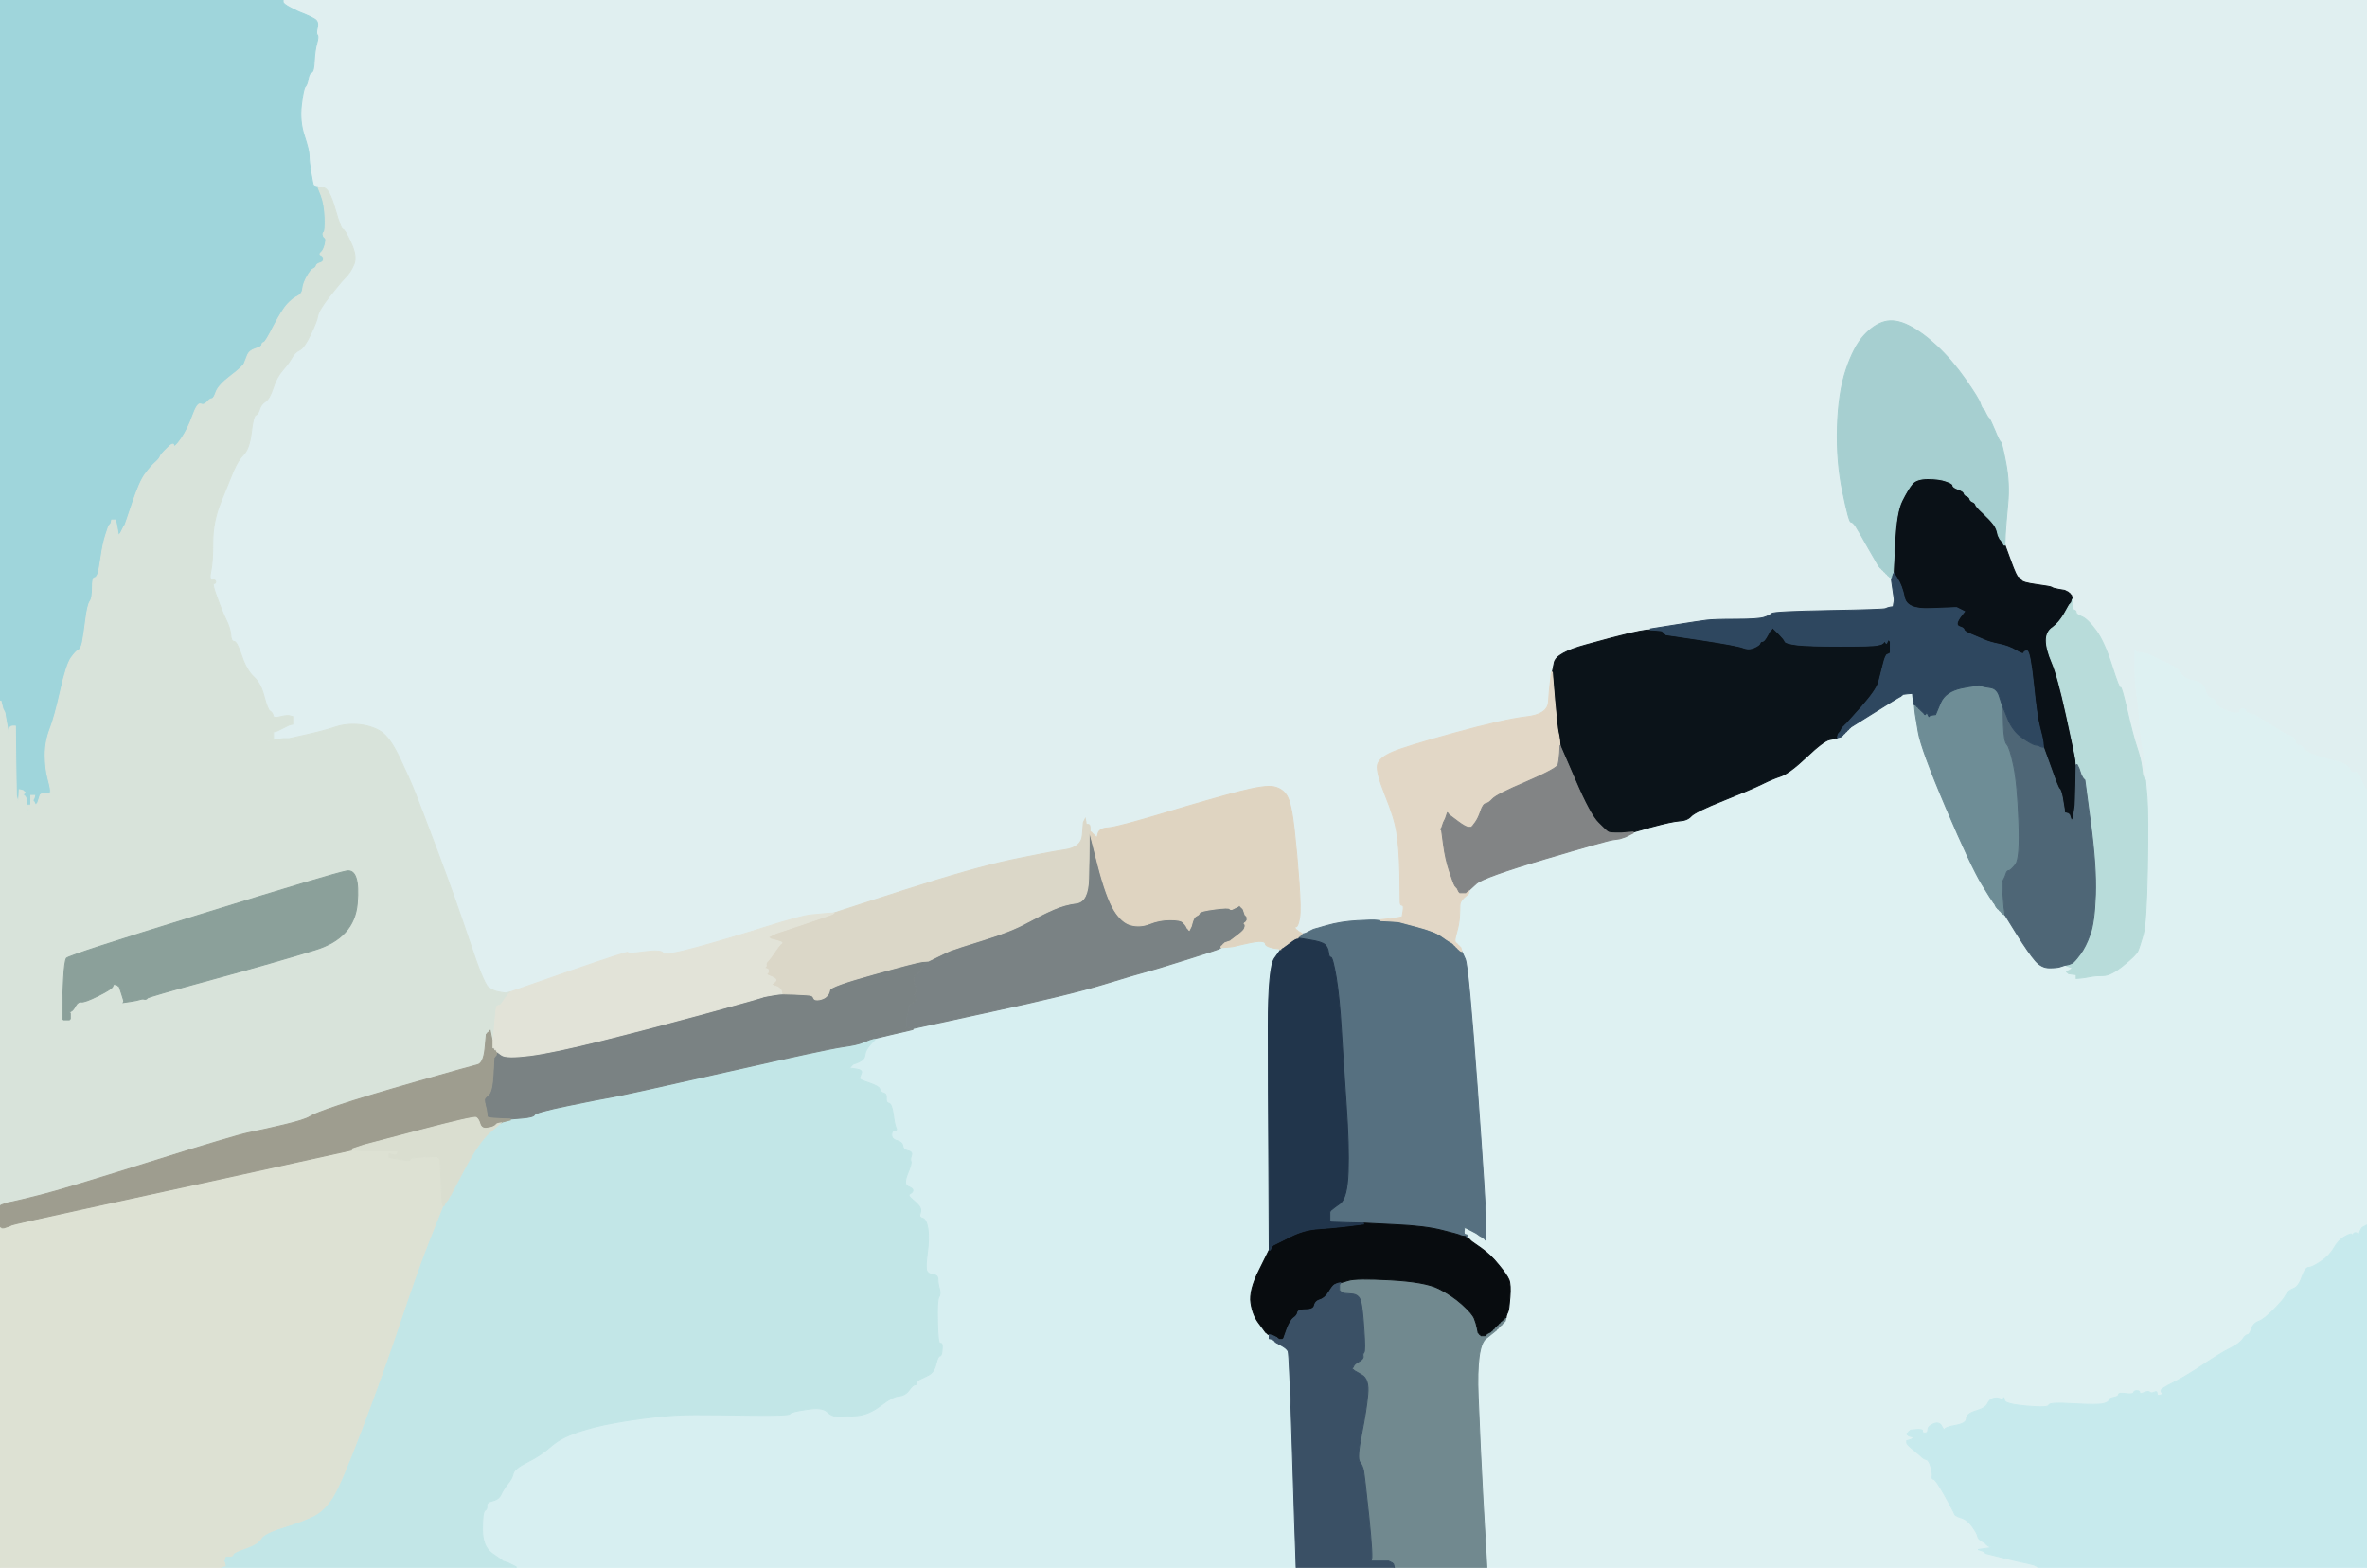 <!-- Created with clker.com Auto tracing tool http://www.clker.com) --> 
<svg 
   xmlns='http://www.w3.org/2000/svg'
   width='1229'
   height='814'>
<path style='opacity:1;fill:#E0EFF0;fill-rule:evenodd;stroke:#E0EFF0;stroke-width:0.5px;stroke-linecap:butt;stroke-linejoin:miter;stroke-opacity:1;' d='M 147.0 1.0 L 147.0 0.0 L 688.0 0.0 L 1229.0 0.0 L 1229.0 205.0 L 1229.0 410.0 L 1228.8 410.0 Q 1228.5 410.0 1227.8 408.8 Q 1227.0 407.5 1225.5 404.0 Q 1224.0 400.5 1222.5 401.0 Q 1221.0 401.5 1220.2 399.8 Q 1219.5 398.0 1217.2 396.8 Q 1215.0 395.5 1212.0 395.0 Q 1209.0 394.5 1203.0 392.5 Q 1197.0 390.5 1196.0 388.8 Q 1195.0 387.0 1193.5 387.0 Q 1192.0 387.0 1191.8 385.0 Q 1191.5 383.0 1189.2 382.2 Q 1187.0 381.5 1181.5 378.0 Q 1176.0 374.5 1173.2 372.8 Q 1170.5 371.0 1168.2 370.5 Q 1166.0 370.0 1166.0 369.0 Q 1166.0 368.0 1164.5 368.0 Q 1163.0 368.0 1163.0 369.0 Q 1163.0 370.0 1161.5 370.2 Q 1160.0 370.5 1155.5 368.8 Q 1151.0 367.0 1150.5 365.0 Q 1150.0 363.0 1148.0 362.5 Q 1146.0 362.0 1145.0 358.2 Q 1144.0 354.5 1139.0 353.5 Q 1134.0 352.5 1132.5 349.8 Q 1131.0 347.0 1126.0 344.8 Q 1121.0 342.5 1118.0 341.0 L 1115.0 339.5 L 1112.0 339.0 L 1109.0 338.5 L 1108.8 338.2 L 1108.5 338.0 L 1108.5 346.5 Q 1108.5 355.0 1109.5 361.0 Q 1110.5 367.0 1111.0 375.0 Q 1111.5 383.0 1112.5 388.0 Q 1113.5 393.0 1113.8 399.0 L 1114.0 405.0 L 1113.8 405.0 L 1113.5 405.0 L 1113.0 403.5 L 1112.5 402.0 L 1112.0 398.0 Q 1111.5 394.0 1109.5 388.0 Q 1107.5 382.0 1104.5 369.0 Q 1101.5 356.0 1101.0 357.0 Q 1100.5 358.0 1096.5 345.5 Q 1092.5 333.0 1088.2 327.2 Q 1084.0 321.5 1081.0 320.2 Q 1078.0 319.0 1078.0 318.0 Q 1078.0 317.0 1077.0 316.8 Q 1076.0 316.5 1076.0 313.8 L 1076.0 311.0 L 1075.8 310.0 L 1075.5 309.0 L 1075.2 308.8 L 1075.0 308.5 L 1074.8 308.2 L 1074.5 308.0 L 1074.2 307.8 L 1074.0 307.5 L 1073.0 307.0 L 1072.0 306.5 L 1069.0 306.0 Q 1066.0 305.5 1065.5 305.0 Q 1065.0 304.5 1057.5 303.5 Q 1050.0 302.5 1049.5 301.2 Q 1049.0 300.0 1048.0 299.8 Q 1047.0 299.5 1044.0 291.2 L 1041.0 283.0 L 1041.2 277.5 Q 1041.5 272.0 1042.5 261.5 Q 1043.5 251.0 1041.5 240.5 Q 1039.5 230.0 1038.8 229.5 Q 1038.0 229.0 1035.8 223.5 Q 1033.5 218.0 1032.8 217.2 Q 1032.0 216.5 1031.2 214.8 Q 1030.5 213.0 1029.8 212.5 Q 1029.0 212.0 1028.2 209.5 Q 1027.5 207.0 1020.5 197.0 Q 1013.5 187.0 1005.8 179.8 Q 998.0 172.5 991.0 169.0 Q 984.0 165.5 978.5 167.0 Q 973.0 168.5 967.8 174.2 Q 962.5 180.0 958.5 192.0 Q 954.5 204.0 954.0 222.0 Q 953.5 240.0 956.8 255.5 Q 960.0 271.0 961.0 271.0 Q 962.0 271.0 963.5 273.2 Q 965.0 275.5 970.2 284.8 L 975.5 294.0 L 975.8 294.2 L 976.0 294.5 L 976.2 294.8 L 976.5 295.0 L 976.8 295.2 L 977.0 295.5 L 977.2 295.8 L 977.5 296.0 L 977.8 296.2 L 978.0 296.5 L 978.2 296.8 L 978.5 297.0 L 978.8 297.2 L 979.0 297.5 L 979.2 297.8 L 979.5 298.0 L 979.8 298.2 L 980.0 298.5 L 980.2 298.8 L 980.5 299.0 L 980.8 299.2 L 981.0 299.5 L 981.5 299.8 L 982.0 300.0 L 982.2 302.0 Q 982.5 304.0 983.0 307.5 L 983.5 311.0 L 983.5 311.5 L 983.5 312.0 L 983.2 313.5 L 983.0 315.0 L 981.5 315.2 Q 980.0 315.5 979.0 316.0 Q 978.0 316.5 949.5 317.0 Q 921.0 317.5 920.0 318.5 Q 919.0 319.5 916.0 320.5 Q 913.0 321.5 901.5 321.5 Q 890.0 321.5 886.0 322.0 Q 882.0 322.5 869.5 324.5 L 857.0 326.5 L 857.0 326.8 L 857.0 327.0 L 854.5 327.2 Q 852.0 327.5 845.5 329.0 Q 839.0 330.5 823.5 334.8 Q 808.0 339.0 807.0 344.0 L 806.0 349.0 L 805.8 349.0 L 805.5 349.0 L 805.0 353.5 L 804.5 358.0 L 804.0 364.5 Q 803.5 371.0 792.2 372.2 Q 781.0 373.5 755.5 380.5 Q 730.0 387.5 723.0 390.5 Q 716.0 393.5 715.2 397.2 Q 714.5 401.0 719.2 412.8 Q 724.0 424.5 725.2 432.2 Q 726.5 440.0 726.8 453.2 Q 727.0 466.5 727.0 468.2 Q 727.0 470.0 728.0 470.0 Q 729.0 470.0 728.5 473.0 L 728.0 476.0 L 727.0 476.2 Q 726.0 476.5 721.5 477.0 L 717.0 477.5 L 717.0 477.8 L 717.0 478.0 L 715.0 477.8 Q 713.0 477.5 704.5 478.0 Q 696.0 478.5 689.0 480.5 L 682.0 482.5 L 681.0 483.0 L 680.0 483.5 L 679.0 484.0 L 678.0 484.5 L 677.8 484.8 L 677.5 485.0 L 677.2 485.2 L 677.0 485.5 L 676.0 485.8 L 675.0 486.0 L 674.8 485.0 L 674.5 484.0 L 674.2 483.8 L 674.0 483.5 L 673.8 483.2 L 673.5 483.0 L 673.2 483.2 L 673.0 483.5 L 672.0 483.8 L 671.0 484.0 L 671.2 483.0 L 671.5 482.0 L 671.8 481.8 L 672.0 481.5 L 673.0 481.2 Q 674.0 481.0 674.8 473.0 Q 675.5 465.0 674.5 454.5 Q 673.5 444.0 672.0 430.5 Q 670.5 417.0 668.2 413.2 Q 666.0 409.5 661.5 408.5 Q 657.0 407.5 643.5 411.0 Q 630.0 414.5 605.0 422.0 Q 580.0 429.5 575.5 429.8 Q 571.0 430.0 570.2 432.5 L 569.5 435.0 L 569.2 434.8 L 569.0 434.5 L 568.8 434.2 L 568.5 434.0 L 568.2 433.8 L 568.0 433.5 L 567.8 433.2 L 567.5 433.0 L 567.2 432.8 L 567.0 432.5 L 566.8 432.2 L 566.5 432.0 L 566.2 432.0 L 566.0 432.0 L 566.0 430.0 Q 566.0 428.0 565.0 428.0 L 564.0 428.0 L 563.8 426.5 L 563.5 425.0 L 563.0 426.0 L 562.5 427.0 L 562.0 433.5 Q 561.5 440.0 552.8 441.2 Q 544.0 442.5 525.0 446.5 Q 506.0 450.5 469.5 462.2 L 433.0 474.0 L 429.5 474.2 Q 426.0 474.5 421.0 475.0 Q 416.0 475.5 385.0 485.0 Q 354.0 494.5 350.5 495.5 Q 347.0 496.5 344.0 496.5 Q 341.0 496.5 342.2 495.8 Q 343.5 495.0 342.2 494.2 Q 341.0 493.5 333.0 494.5 Q 325.0 495.5 326.0 494.5 Q 327.0 493.5 296.0 504.2 L 265.0 515.0 L 264.8 515.0 Q 264.5 515.0 264.2 515.5 L 264.0 516.0 L 263.0 515.8 L 262.0 515.5 L 259.0 515.0 Q 256.0 514.5 253.5 512.5 Q 251.0 510.5 243.8 488.8 Q 236.5 467.0 227.5 443.0 Q 218.5 419.0 215.5 411.5 Q 212.5 404.0 207.5 393.5 Q 202.5 383.0 198.0 380.0 Q 193.5 377.0 186.8 376.2 Q 180.0 375.5 174.0 377.5 Q 168.0 379.5 159.0 381.5 L 150.0 383.5 L 148.5 383.5 L 147.0 383.5 L 144.5 384.0 L 142.0 384.5 L 140.5 384.5 L 139.0 384.5 L 139.2 384.2 L 139.5 384.0 L 139.8 383.8 L 140.0 383.5 L 141.0 383.2 L 142.0 383.0 L 142.0 381.5 L 142.0 380.0 L 143.0 379.8 L 144.0 379.5 L 145.0 379.0 Q 146.0 378.5 148.0 377.5 L 150.0 376.5 L 151.0 376.2 L 152.0 376.0 L 152.0 374.0 L 152.0 372.0 L 151.0 371.8 L 150.0 371.5 L 149.0 371.5 Q 148.0 371.5 145.0 372.2 Q 142.0 373.0 141.8 371.5 Q 141.5 370.0 140.2 369.2 Q 139.0 368.5 137.2 361.8 Q 135.5 355.0 131.8 351.5 Q 128.0 348.0 125.5 340.5 Q 123.0 333.0 121.5 333.0 Q 120.0 333.0 119.8 329.5 Q 119.5 326.0 117.5 322.0 Q 115.5 318.0 112.8 310.5 Q 110.0 303.0 111.0 303.0 Q 112.0 303.0 112.0 302.0 Q 112.0 301.0 110.2 301.0 Q 108.5 301.0 109.5 296.5 Q 110.5 292.0 110.5 281.5 Q 110.5 271.0 114.5 261.0 Q 118.5 251.0 121.0 245.0 Q 123.5 239.0 126.5 236.0 Q 129.5 233.0 130.5 224.5 Q 131.5 216.0 132.8 215.5 Q 134.0 215.0 134.8 212.5 Q 135.5 210.0 137.8 208.5 Q 140.0 207.0 141.8 201.5 Q 143.5 196.0 146.8 192.2 Q 150.0 188.5 151.5 185.8 Q 153.0 183.0 155.5 181.8 Q 158.0 180.5 161.2 173.8 Q 164.5 167.0 165.0 164.0 Q 165.5 161.0 171.0 154.0 Q 176.5 147.0 179.2 144.2 Q 182.0 141.5 183.8 137.2 Q 185.5 133.0 182.2 126.0 Q 179.0 119.0 178.0 119.0 Q 177.0 119.0 174.0 108.5 Q 171.0 98.0 168.0 97.5 L 165.0 97.0 L 164.0 96.8 Q 163.0 96.5 162.8 96.2 Q 162.5 96.0 161.5 90.0 Q 160.5 84.0 160.5 81.0 Q 160.5 78.0 158.0 70.5 Q 155.5 63.0 156.5 54.5 Q 157.5 46.0 158.5 45.0 Q 159.5 44.0 160.0 41.0 Q 160.5 38.0 161.8 37.5 Q 163.0 37.0 163.2 31.5 Q 163.5 26.0 164.5 22.5 Q 165.5 19.0 164.8 18.2 Q 164.0 17.5 164.8 14.2 Q 165.5 11.0 163.2 9.8 Q 161.0 8.5 157.8 7.2 Q 154.5 6.0 150.8 4.0 Q 147.0 2.0 147.0 1.0 z 
M 343.2 492.2 Q 343.5 492.0 343.8 492.2 Q 344.0 492.5 343.5 492.5 Q 343.0 492.5 343.2 492.2 z 
'/>
<path style='opacity:1;fill:#DEF1F2;fill-rule:evenodd;stroke:#DEF1F2;stroke-width:0.5px;stroke-linecap:butt;stroke-linejoin:miter;stroke-opacity:1;' d='M 1108.5 346.5 L 1108.5 338.0 L 1108.8 338.2 L 1109.0 338.5 L 1112.0 339.0 L 1115.0 339.5 L 1118.0 341.0 Q 1121.0 342.5 1126.0 344.8 Q 1131.0 347.0 1132.5 349.8 Q 1134.0 352.5 1139.0 353.5 Q 1144.0 354.5 1145.0 358.2 Q 1146.0 362.0 1148.0 362.5 Q 1150.0 363.0 1150.5 365.0 Q 1151.0 367.0 1155.5 368.8 Q 1160.0 370.5 1161.5 370.2 Q 1163.0 370.0 1163.0 369.0 Q 1163.0 368.0 1164.5 368.0 Q 1166.0 368.0 1166.0 369.0 Q 1166.0 370.0 1168.2 370.5 Q 1170.5 371.0 1173.2 372.8 Q 1176.0 374.5 1181.5 378.0 Q 1187.0 381.5 1189.2 382.2 Q 1191.5 383.0 1191.8 385.0 Q 1192.0 387.0 1193.5 387.0 Q 1195.0 387.0 1196.0 388.8 Q 1197.0 390.5 1203.0 392.5 Q 1209.0 394.5 1212.0 395.0 Q 1215.0 395.5 1217.2 396.8 Q 1219.5 398.0 1220.2 399.8 Q 1221.0 401.5 1222.5 401.0 Q 1224.0 400.5 1225.5 404.0 Q 1227.0 407.5 1227.8 408.8 Q 1228.5 410.0 1228.8 410.0 L 1229.0 410.0 L 1229.0 523.0 L 1229.0 636.0 L 1228.5 636.2 L 1228.0 636.5 L 1227.0 637.0 Q 1226.0 637.5 1225.2 639.8 Q 1224.5 642.0 1224.2 641.0 Q 1224.0 640.0 1223.0 640.0 Q 1222.0 640.0 1221.8 641.0 Q 1221.5 642.0 1221.2 641.0 Q 1221.0 640.0 1217.5 642.0 Q 1214.0 644.0 1211.8 648.0 Q 1209.5 652.0 1205.0 655.0 Q 1200.5 658.0 1198.8 658.0 Q 1197.0 658.0 1195.2 663.0 Q 1193.5 668.0 1190.8 669.0 Q 1188.0 670.0 1186.8 672.5 Q 1185.5 675.0 1180.5 680.0 Q 1175.5 685.0 1172.8 686.0 Q 1170.0 687.0 1169.0 690.0 Q 1168.0 693.0 1167.0 693.0 Q 1166.0 693.0 1164.5 695.2 Q 1163.0 697.5 1158.0 700.0 Q 1153.0 702.5 1144.0 708.5 Q 1135.0 714.5 1128.5 717.8 Q 1122.0 721.0 1122.0 722.0 Q 1122.0 723.0 1123.0 723.2 Q 1124.0 723.5 1122.0 724.2 Q 1120.0 725.0 1120.0 723.5 Q 1120.0 722.0 1118.5 722.8 Q 1117.0 723.5 1116.2 722.8 Q 1115.5 722.0 1113.2 723.0 Q 1111.0 724.0 1111.0 723.0 Q 1111.0 722.0 1109.5 722.0 Q 1108.0 722.0 1107.8 723.0 Q 1107.5 724.0 1103.8 723.5 Q 1100.0 723.0 1100.0 724.0 Q 1100.0 725.0 1097.5 725.5 Q 1095.0 726.0 1095.0 727.0 Q 1095.0 728.0 1092.0 728.8 Q 1089.0 729.5 1076.5 728.8 Q 1064.0 728.0 1063.8 729.5 Q 1063.5 731.0 1052.2 730.0 Q 1041.0 729.0 1040.8 727.0 Q 1040.5 725.0 1040.2 726.0 Q 1040.0 727.0 1038.5 726.2 Q 1037.0 725.5 1035.0 726.0 Q 1033.0 726.5 1032.0 728.8 Q 1031.0 731.0 1026.0 732.5 Q 1021.0 734.0 1021.0 736.5 Q 1021.0 739.0 1015.5 740.0 Q 1010.0 741.0 1009.8 742.0 Q 1009.5 743.0 1008.2 740.5 Q 1007.0 738.0 1004.0 739.2 Q 1001.0 740.5 1001.0 742.2 Q 1001.0 744.0 999.5 744.0 Q 998.0 744.0 998.2 743.0 Q 998.5 742.0 995.2 742.2 L 992.0 742.5 L 991.8 742.8 L 991.5 743.0 L 991.2 743.2 L 991.0 743.5 L 990.8 743.8 L 990.5 744.0 L 990.2 744.2 L 990.0 744.5 L 990.2 744.8 L 990.5 745.0 L 990.8 745.2 L 991.0 745.5 L 992.0 745.8 L 993.0 746.0 L 993.2 745.0 L 993.5 744.0 L 993.5 745.5 Q 993.5 747.0 991.8 747.5 L 990.0 748.0 L 990.0 749.0 Q 990.0 750.0 993.8 753.0 Q 997.5 756.0 998.2 756.8 Q 999.0 757.5 1000.2 757.8 Q 1001.5 758.0 1002.5 761.5 Q 1003.5 765.0 1003.2 766.5 Q 1003.0 768.0 1004.0 768.0 Q 1005.0 768.0 1009.8 776.5 Q 1014.5 785.0 1014.8 786.0 Q 1015.0 787.0 1018.2 788.0 Q 1021.5 789.0 1024.0 792.5 Q 1026.5 796.0 1026.8 797.5 Q 1027.0 799.0 1028.8 800.0 Q 1030.5 801.0 1030.8 801.2 L 1031.0 801.5 L 1031.2 801.8 L 1031.5 802.0 L 1031.8 802.2 L 1032.0 802.5 L 1033.0 803.0 L 1034.0 803.5 L 1030.5 804.0 L 1027.0 804.5 L 1028.5 805.0 L 1030.0 805.5 L 1030.2 805.8 L 1030.5 806.0 L 1030.8 806.2 L 1031.0 806.5 L 1039.0 808.5 Q 1047.0 810.5 1049.5 811.0 L 1052.0 811.5 L 1054.0 812.0 L 1056.0 812.5 L 1057.0 813.0 L 1058.0 813.5 L 1058.0 813.8 L 1058.0 814.0 L 915.0 814.0 L 772.0 814.0 L 771.8 810.0 Q 771.5 806.0 770.0 778.5 Q 768.5 751.0 767.5 725.0 Q 766.5 699.0 771.5 695.0 L 776.5 691.0 L 776.8 690.8 L 777.0 690.5 L 777.2 690.2 L 777.5 690.0 L 777.8 689.8 L 778.0 689.5 L 778.2 689.2 L 778.5 689.0 L 778.8 688.8 L 779.0 688.5 L 779.2 688.2 L 779.5 688.0 L 779.8 687.8 L 780.0 687.5 L 780.2 687.2 L 780.5 687.0 L 780.8 686.0 L 781.0 685.0 L 781.2 685.0 Q 781.5 685.0 781.8 684.5 L 782.0 684.0 L 782.2 683.0 Q 782.5 682.0 783.0 681.0 Q 783.5 680.0 784.0 673.5 Q 784.5 667.0 783.5 664.5 Q 782.5 662.0 778.2 656.8 Q 774.0 651.5 769.0 648.0 L 764.0 644.5 L 763.8 644.2 L 763.5 644.0 L 763.2 643.8 L 763.0 643.5 L 762.8 643.2 L 762.5 643.0 L 762.2 643.0 L 762.0 643.0 L 761.8 642.5 L 761.5 642.0 L 761.2 642.0 L 761.0 642.0 L 760.8 641.5 L 760.5 641.0 L 760.5 639.0 L 760.5 637.0 L 760.8 637.2 L 761.0 637.5 L 764.0 639.0 Q 767.0 640.5 767.5 641.0 Q 768.0 641.5 769.0 642.0 L 770.0 642.5 L 770.2 642.8 L 770.5 643.0 L 770.8 643.2 L 771.0 643.5 L 771.2 643.8 L 771.5 644.0 L 771.5 635.0 Q 771.5 626.0 767.0 564.0 Q 762.5 502.0 760.8 498.0 L 759.0 494.0 L 758.8 493.0 L 758.5 492.0 L 758.2 491.8 L 758.0 491.5 L 757.8 491.2 L 757.5 491.0 L 757.2 490.8 L 757.0 490.5 L 756.8 490.2 L 756.5 490.0 L 756.2 489.8 L 756.0 489.5 L 755.8 489.2 L 755.5 489.0 L 755.5 488.0 Q 755.5 487.0 756.5 483.5 Q 757.5 480.0 757.8 476.2 Q 758.0 472.5 758.0 470.2 Q 758.0 468.0 760.2 466.0 L 762.5 464.0 L 762.8 463.0 L 763.0 462.0 L 766.5 458.8 Q 770.0 455.5 802.0 446.0 Q 834.0 436.5 837.5 436.0 L 841.0 435.5 L 842.5 435.0 L 844.0 434.5 L 845.0 434.0 L 846.0 433.5 L 847.0 433.0 L 848.0 432.5 L 848.0 432.2 L 848.0 432.0 L 858.0 429.2 Q 868.0 426.5 872.0 426.2 Q 876.0 426.0 878.0 423.8 Q 880.0 421.5 895.0 415.5 Q 910.0 409.5 915.0 407.0 Q 920.0 404.5 924.5 403.0 Q 929.0 401.5 938.0 393.0 Q 947.0 384.5 950.0 384.0 Q 953.0 383.5 953.5 383.2 L 954.0 383.0 L 954.2 383.0 Q 954.5 383.0 954.8 382.5 L 955.0 382.0 L 955.2 382.0 Q 955.5 382.0 955.8 381.5 L 956.0 381.0 L 957.0 380.8 L 958.0 380.5 L 958.2 380.2 L 958.5 380.0 L 958.8 379.8 L 959.0 379.5 L 959.2 379.2 L 959.5 379.0 L 959.8 378.8 L 960.0 378.5 L 960.2 378.2 L 960.5 378.0 L 960.8 377.8 L 961.0 377.5 L 973.0 370.0 Q 985.0 362.5 986.0 362.0 L 987.0 361.5 L 987.2 361.2 L 987.5 361.0 L 987.8 360.8 L 988.0 360.5 L 990.5 360.2 L 993.0 360.0 L 993.2 362.0 L 993.5 364.0 L 993.8 365.0 L 994.0 366.0 L 994.2 368.5 L 994.5 371.0 L 996.0 380.0 Q 997.5 389.0 1010.5 419.5 Q 1023.5 450.0 1029.0 459.0 Q 1034.5 468.0 1034.8 468.2 L 1035.0 468.5 L 1035.2 468.8 L 1035.5 469.0 L 1036.0 470.0 L 1036.5 471.0 L 1036.8 471.2 L 1037.0 471.5 L 1037.2 471.8 L 1037.5 472.0 L 1037.8 472.2 L 1038.0 472.5 L 1038.2 472.8 L 1038.5 473.0 L 1038.8 473.2 L 1039.0 473.5 L 1039.2 473.8 L 1039.5 474.0 L 1039.8 474.2 L 1040.0 474.5 L 1040.5 474.8 L 1041.0 475.0 L 1047.2 485.0 Q 1053.5 495.0 1056.8 498.8 Q 1060.0 502.5 1064.0 502.5 Q 1068.0 502.5 1069.5 502.0 Q 1071.0 501.5 1072.0 501.2 L 1073.0 501.0 L 1073.0 501.2 L 1073.0 501.5 L 1074.5 502.0 L 1076.0 502.5 L 1075.8 502.8 L 1075.5 503.0 L 1075.2 503.2 L 1075.0 503.5 L 1074.0 504.0 L 1073.0 504.5 L 1073.2 504.8 L 1073.5 505.0 L 1073.8 505.2 L 1074.0 505.5 L 1076.0 505.8 L 1078.0 506.0 L 1078.0 507.0 L 1078.0 508.0 L 1080.5 507.8 Q 1083.0 507.5 1085.5 507.0 Q 1088.0 506.5 1092.0 506.5 Q 1096.0 506.5 1102.5 501.2 Q 1109.0 496.0 1110.0 493.8 Q 1111.0 491.5 1112.8 485.2 Q 1114.5 479.0 1115.0 451.0 Q 1115.5 423.0 1114.8 414.0 L 1114.0 405.0 L 1113.8 399.0 Q 1113.5 393.0 1112.5 388.0 Q 1111.5 383.0 1111.0 375.0 Q 1110.5 367.0 1109.5 361.0 Q 1108.5 355.0 1108.5 346.5 z 
'/>
<path style='opacity:1;fill:#D7EFF1;fill-rule:evenodd;stroke:#D7EFF1;stroke-width:0.5px;stroke-linecap:butt;stroke-linejoin:miter;stroke-opacity:1;' d='M 664.0 492.2 L 666.0 492.0 L 666.0 493.0 Q 666.0 494.0 662.8 496.5 Q 659.5 499.0 659.0 531.5 Q 658.5 564.0 658.8 606.5 L 659.0 649.0 L 653.8 659.5 Q 648.5 670.0 649.5 676.5 Q 650.5 683.0 653.8 687.2 Q 657.0 691.5 657.2 691.8 L 657.5 692.0 L 657.8 692.2 L 658.0 692.5 L 658.5 692.8 L 659.0 693.0 L 659.0 693.2 Q 659.0 693.5 659.5 693.8 L 660.0 694.0 L 660.2 694.5 Q 660.5 695.0 660.8 695.2 L 661.0 695.5 L 661.2 695.8 L 661.5 696.0 L 661.8 696.2 L 662.0 696.5 L 662.2 696.8 L 662.5 697.0 L 665.2 698.5 Q 668.0 700.0 668.8 701.5 Q 669.5 703.0 671.0 752.0 Q 672.5 801.0 672.8 807.5 L 673.0 814.0 L 470.5 814.0 L 268.0 814.0 L 268.0 813.8 L 268.0 813.5 L 267.0 813.0 L 266.0 812.5 L 265.0 812.0 L 264.0 811.5 L 262.5 811.0 L 261.0 810.5 L 260.8 810.2 Q 260.5 810.0 255.5 806.5 Q 250.5 803.0 250.5 794.0 Q 250.5 785.0 251.8 784.2 Q 253.0 783.5 252.8 781.8 Q 252.5 780.0 255.8 779.2 Q 259.0 778.5 260.2 775.8 Q 261.5 773.0 263.8 770.2 Q 266.0 767.5 266.5 765.0 Q 267.0 762.5 274.0 759.0 Q 281.0 755.5 286.0 751.0 Q 291.0 746.5 300.0 743.5 Q 309.0 740.5 318.8 738.8 Q 328.5 737.0 339.2 735.8 Q 350.0 734.5 361.0 734.5 Q 372.0 734.5 391.0 734.8 Q 410.0 735.0 410.2 734.0 Q 410.5 733.0 418.8 731.8 Q 427.0 730.5 429.5 733.0 Q 432.0 735.5 435.5 735.5 Q 439.0 735.5 445.0 735.0 Q 451.0 734.5 457.2 729.8 Q 463.5 725.0 466.8 724.8 Q 470.0 724.5 472.0 721.8 Q 474.0 719.0 475.0 719.0 Q 476.0 719.0 476.0 718.0 Q 476.0 717.0 477.5 716.2 Q 479.0 715.5 482.0 714.0 Q 485.0 712.5 486.0 708.2 Q 487.0 704.0 488.0 704.0 Q 489.0 704.0 489.2 700.5 Q 489.5 697.0 488.2 697.5 Q 487.0 698.0 486.8 686.5 Q 486.5 675.0 487.5 673.5 Q 488.5 672.0 487.8 669.2 Q 487.0 666.5 487.0 664.2 Q 487.0 662.0 483.5 662.5 Q 480.0 663.0 481.2 653.0 Q 482.5 643.0 481.8 638.0 Q 481.0 633.0 479.0 632.5 Q 477.0 632.0 477.8 630.0 Q 478.5 628.0 477.5 626.5 Q 476.5 625.0 473.8 622.8 Q 471.0 620.5 472.5 619.8 Q 474.0 619.0 474.0 618.0 Q 474.0 617.0 471.5 616.0 Q 469.0 615.0 471.2 609.5 Q 473.5 604.0 473.0 603.0 Q 472.5 602.0 473.2 600.0 Q 474.0 598.0 471.5 597.5 Q 469.0 597.0 468.8 595.0 Q 468.5 593.0 465.8 592.2 Q 463.0 591.5 463.2 589.2 Q 463.5 587.0 463.2 580.0 Q 463.0 573.0 461.5 572.8 Q 460.0 572.5 460.2 570.2 Q 460.5 568.0 458.8 567.5 Q 457.0 567.0 456.8 565.5 Q 456.5 564.0 451.2 562.2 Q 446.0 560.5 446.2 559.8 Q 446.5 559.0 447.2 557.2 Q 448.0 555.5 444.5 555.0 L 441.0 554.5 L 441.2 554.2 L 441.5 554.0 L 441.8 553.8 L 442.0 553.5 L 442.2 553.2 L 442.5 553.0 L 442.8 552.8 L 443.0 552.5 L 443.2 552.2 L 443.5 552.0 L 443.8 551.0 Q 444.0 550.0 446.5 549.8 Q 449.0 549.5 449.2 547.2 Q 449.5 545.0 452.2 542.0 L 455.0 539.0 L 462.5 537.2 Q 470.0 535.5 472.0 535.0 L 474.0 534.5 L 474.0 534.2 L 474.0 534.0 L 514.5 525.2 Q 555.0 516.5 573.0 511.0 Q 591.0 505.5 595.0 504.5 Q 599.0 503.5 616.5 498.0 Q 634.0 492.5 634.0 492.2 L 634.0 492.0 L 637.0 491.8 L 640.0 491.5 L 646.5 490.0 Q 653.0 488.5 655.0 488.8 Q 657.0 489.0 657.0 490.0 Q 657.0 491.0 659.5 491.8 Q 662.0 492.5 664.0 492.2 z 
'/>
<path style='opacity:1;fill:#C2E6E7;fill-rule:evenodd;stroke:#C2E6E7;stroke-width:0.5px;stroke-linecap:butt;stroke-linejoin:miter;stroke-opacity:1;' d='M 453.5 539.2 L 455.0 539.0 L 452.2 542.0 Q 449.5 545.0 449.2 547.2 Q 449.0 549.5 447.5 550.5 Q 446.0 551.5 444.5 552.0 L 443.0 552.5 L 442.8 552.8 L 442.5 553.0 L 442.2 553.2 L 442.0 553.5 L 441.8 553.8 L 441.5 554.0 L 441.2 554.2 L 441.0 554.5 L 444.5 555.0 Q 448.0 555.5 447.2 557.2 Q 446.5 559.0 446.2 559.8 Q 446.0 560.5 451.2 562.2 Q 456.5 564.0 456.8 565.5 Q 457.0 567.0 458.8 567.5 Q 460.5 568.0 460.2 570.2 Q 460.0 572.5 461.5 572.8 Q 463.0 573.0 463.8 578.5 Q 464.5 584.0 465.2 585.5 Q 466.0 587.0 464.5 587.0 Q 463.0 587.0 463.0 589.2 Q 463.0 591.5 465.8 592.2 Q 468.5 593.0 468.8 595.0 Q 469.0 597.0 471.5 597.5 Q 474.0 598.0 473.2 600.0 Q 472.5 602.0 473.0 603.0 Q 473.5 604.0 471.2 609.5 Q 469.0 615.0 471.5 616.0 Q 474.0 617.0 474.0 618.0 Q 474.0 619.0 472.5 619.8 Q 471.0 620.5 473.8 622.8 Q 476.5 625.0 477.5 626.5 Q 478.5 628.0 477.8 630.0 Q 477.0 632.0 479.0 632.5 Q 481.0 633.0 481.8 638.0 Q 482.5 643.0 481.5 650.5 Q 480.5 658.0 481.2 659.8 Q 482.0 661.5 484.5 661.8 Q 487.0 662.0 487.0 664.2 Q 487.0 666.5 487.8 669.2 Q 488.5 672.0 487.5 673.5 Q 486.5 675.0 486.8 686.5 Q 487.0 698.0 488.2 697.5 Q 489.5 697.0 489.2 700.5 Q 489.0 704.0 488.0 704.0 Q 487.0 704.0 486.0 708.2 Q 485.0 712.5 482.0 714.0 Q 479.0 715.5 477.5 716.2 Q 476.0 717.0 476.0 718.0 Q 476.0 719.0 475.0 719.0 Q 474.0 719.0 472.0 721.8 Q 470.0 724.5 466.8 724.8 Q 463.5 725.0 457.2 729.8 Q 451.0 734.5 445.0 735.0 Q 439.0 735.5 435.5 735.5 Q 432.0 735.5 429.5 733.0 Q 427.0 730.5 418.8 731.8 Q 410.5 733.0 410.2 734.0 Q 410.0 735.0 391.0 734.8 Q 372.0 734.5 361.0 734.5 Q 350.0 734.5 339.2 735.8 Q 328.5 737.0 318.8 738.8 Q 309.0 740.5 300.0 743.5 Q 291.0 746.5 286.0 751.0 Q 281.0 755.5 274.0 759.0 Q 267.0 762.5 266.5 765.0 Q 266.0 767.5 263.8 770.2 Q 261.5 773.0 260.2 775.8 Q 259.0 778.5 255.8 779.2 Q 252.5 780.0 252.8 781.8 Q 253.0 783.5 251.8 784.2 Q 250.5 785.0 250.5 794.0 Q 250.5 803.0 255.5 806.5 Q 260.5 810.0 260.8 810.2 L 261.0 810.5 L 262.5 811.0 L 264.0 811.5 L 265.0 812.0 L 266.0 812.5 L 267.0 813.0 L 268.0 813.5 L 268.0 813.8 L 268.0 814.0 L 191.5 814.0 L 115.0 814.0 L 115.0 813.8 L 115.0 813.5 L 116.0 813.2 L 117.0 813.0 L 116.8 812.0 L 116.5 811.0 L 116.2 810.8 L 116.0 810.5 L 116.2 810.2 L 116.5 810.0 L 116.8 809.0 L 117.0 808.0 L 119.0 808.0 Q 121.0 808.0 121.0 807.0 Q 121.0 806.0 127.5 803.8 Q 134.0 801.5 135.5 798.8 Q 137.0 796.0 147.5 792.8 Q 158.0 789.5 163.2 786.8 Q 168.5 784.0 172.8 777.2 Q 177.0 770.5 188.0 741.5 Q 199.0 712.5 207.8 686.2 Q 216.5 660.0 223.2 643.0 L 230.0 626.0 L 230.2 626.0 L 230.5 626.0 L 231.0 625.0 L 231.5 624.0 L 231.8 623.8 L 232.0 623.5 L 232.2 623.2 L 232.5 623.0 L 233.0 622.0 L 233.5 621.0 L 233.8 620.8 Q 234.0 620.5 241.2 606.8 Q 248.5 593.0 254.2 588.0 L 260.0 583.0 L 260.5 582.8 L 261.0 582.5 L 263.0 582.0 L 265.0 581.5 L 265.0 581.2 L 265.0 581.0 L 271.0 580.5 Q 277.0 580.0 277.5 578.8 Q 278.0 577.5 295.0 574.0 Q 312.0 570.5 318.0 569.5 Q 324.0 568.5 377.0 556.5 Q 430.0 544.5 437.5 543.5 Q 445.0 542.5 448.5 541.0 Q 452.0 539.5 453.5 539.2 z 
'/>
<path style='opacity:1;fill:#DDE1D3;fill-rule:evenodd;stroke:#DDE1D3;stroke-width:0.5px;stroke-linecap:butt;stroke-linejoin:miter;stroke-opacity:1;' d='M 129.5 608.8 L 183.0 597.0 L 185.0 597.2 L 187.0 597.5 L 196.0 597.5 L 205.0 597.5 L 206.0 597.5 L 207.0 597.5 L 206.8 597.8 L 206.5 598.0 L 206.2 599.0 Q 206.0 600.0 205.2 600.5 Q 204.5 601.0 204.8 601.2 L 205.0 601.5 L 209.0 602.2 Q 213.0 603.0 213.0 602.0 Q 213.0 601.0 217.5 601.0 Q 222.0 601.0 222.0 600.0 Q 222.0 599.0 223.0 599.2 Q 224.0 599.5 225.5 600.0 L 227.0 600.5 L 227.2 600.8 L 227.5 601.0 L 227.8 601.2 L 228.0 601.5 L 228.2 601.8 L 228.5 602.0 L 229.0 613.0 L 229.5 624.0 L 229.8 625.0 L 230.0 626.0 L 223.2 643.0 Q 216.5 660.0 207.8 686.2 Q 199.0 712.5 188.0 741.5 Q 177.0 770.5 172.8 777.2 Q 168.5 784.0 163.2 786.8 Q 158.0 789.5 147.5 792.8 Q 137.0 796.0 135.5 798.8 Q 134.0 801.5 127.5 803.8 Q 121.0 806.0 121.0 807.0 Q 121.0 808.0 119.0 808.0 L 117.0 808.0 L 116.8 809.0 L 116.5 810.0 L 116.2 810.2 L 116.0 810.5 L 116.2 810.8 L 116.5 811.0 L 116.8 812.0 L 117.0 813.0 L 116.0 813.2 L 115.0 813.5 L 115.0 813.8 L 115.0 814.0 L 57.5 814.0 L 0.0 814.0 L 0.0 725.5 L 0.0 637.0 L 0.2 637.0 L 0.5 637.0 L 0.8 637.2 L 1.0 637.5 L 1.5 637.5 L 2.0 637.5 L 3.5 637.0 L 5.0 636.5 L 6.0 636.0 Q 7.0 635.5 41.5 628.0 Q 76.0 620.5 129.5 608.8 z 
'/>
<path style='opacity:1;fill:#9FD5DB;fill-rule:evenodd;stroke:#9FD5DB;stroke-width:0.5px;stroke-linecap:butt;stroke-linejoin:miter;stroke-opacity:1;' d='M 0.0 182.0 L 0.0 0.0 L 73.5 0.0 L 147.0 0.0 L 147.0 1.0 Q 147.0 2.0 150.8 4.0 Q 154.5 6.0 157.8 7.2 Q 161.0 8.5 163.2 9.8 Q 165.5 11.0 164.8 14.2 Q 164.0 17.5 164.8 18.2 Q 165.5 19.0 164.5 22.5 Q 163.5 26.0 163.2 31.5 Q 163.0 37.0 161.8 37.5 Q 160.5 38.0 160.0 41.0 Q 159.5 44.0 158.5 45.0 Q 157.5 46.0 156.5 54.5 Q 155.5 63.0 158.0 70.5 Q 160.5 78.0 160.5 81.0 Q 160.5 84.0 161.5 90.0 Q 162.5 96.0 162.8 96.2 Q 163.0 96.5 164.0 96.8 L 165.0 97.0 L 166.8 101.5 Q 168.5 106.0 168.8 113.0 Q 169.0 120.0 168.2 120.5 Q 167.5 121.0 167.8 122.0 Q 168.0 123.0 168.8 123.5 Q 169.5 124.0 168.8 127.0 Q 168.0 130.0 166.8 131.0 Q 165.5 132.0 166.8 132.5 Q 168.0 133.0 168.0 134.5 Q 168.0 136.0 166.2 136.5 Q 164.5 137.0 164.2 138.0 Q 164.0 139.0 162.8 139.5 Q 161.5 140.0 159.5 143.5 Q 157.5 147.0 157.2 149.8 Q 157.0 152.5 154.5 153.8 Q 152.0 155.0 149.2 158.0 Q 146.5 161.0 142.2 169.2 Q 138.0 177.5 137.0 177.8 Q 136.0 178.0 136.0 179.0 Q 136.0 180.0 132.8 181.0 Q 129.5 182.0 128.5 184.5 Q 127.5 187.0 126.8 188.8 Q 126.0 190.5 119.8 195.2 Q 113.5 200.0 112.2 203.5 Q 111.0 207.0 110.0 207.0 Q 109.0 207.0 107.5 208.8 Q 106.0 210.5 104.2 209.8 Q 102.5 209.0 100.0 216.0 Q 97.5 223.0 94.0 228.0 Q 90.5 233.0 90.2 231.2 Q 90.0 229.5 86.8 232.8 Q 83.5 236.0 83.2 237.0 Q 83.0 238.0 80.8 240.0 Q 78.5 242.0 75.5 246.0 Q 72.5 250.0 68.8 261.2 Q 65.0 272.5 64.8 272.8 L 64.5 273.0 L 64.0 274.0 L 63.5 275.0 L 63.0 276.0 L 62.5 277.0 L 62.2 277.2 L 62.0 277.5 L 61.8 277.8 L 61.5 278.0 L 61.0 275.0 Q 60.5 272.0 60.2 271.0 L 60.0 270.0 L 59.0 270.0 L 58.0 270.0 L 57.8 271.0 L 57.5 272.0 L 57.2 272.2 L 57.0 272.5 L 56.8 272.8 L 56.5 273.0 L 55.0 277.5 Q 53.5 282.0 52.5 289.0 Q 51.5 296.0 50.8 298.0 Q 50.0 300.0 49.0 300.0 Q 48.0 300.0 48.0 305.2 Q 48.0 310.5 46.8 312.2 Q 45.5 314.0 44.5 322.0 Q 43.5 330.0 42.8 333.5 Q 42.0 337.0 40.8 337.5 Q 39.5 338.0 37.0 341.5 Q 34.5 345.0 31.5 358.5 Q 28.5 372.0 26.0 378.5 Q 23.5 385.0 23.5 392.0 Q 23.5 399.0 25.0 404.5 Q 26.5 410.0 26.2 412.0 L 26.0 414.0 L 25.0 414.0 L 24.0 414.0 L 24.0 413.0 Q 24.0 412.0 22.5 412.0 Q 21.0 412.0 20.8 413.0 Q 20.5 414.0 20.0 415.5 L 19.5 417.0 L 19.2 417.2 L 19.0 417.5 L 18.8 417.8 L 18.5 418.0 L 18.0 417.0 L 17.5 416.0 L 17.2 415.8 L 17.0 415.5 L 17.2 415.2 Q 17.5 415.0 17.8 414.0 L 18.0 413.0 L 17.0 413.0 L 16.0 413.0 L 15.8 416.5 L 15.5 420.0 L 15.2 420.2 L 15.0 420.5 L 14.8 420.8 L 14.5 421.0 L 14.0 417.5 Q 13.5 414.0 13.0 413.5 L 12.5 413.0 L 12.2 412.8 L 12.0 412.5 L 12.2 412.2 L 12.5 412.0 L 12.8 411.8 L 13.0 411.5 L 12.8 411.2 L 12.5 411.0 L 12.2 410.8 L 12.0 410.5 L 11.0 410.2 L 10.0 410.0 L 9.8 413.5 L 9.5 417.0 L 9.0 415.0 L 8.5 413.0 L 8.2 395.0 L 8.0 377.0 L 6.5 377.0 Q 5.0 377.0 4.8 379.0 L 4.5 381.0 L 4.0 378.5 Q 3.5 376.0 3.0 373.0 L 2.5 370.0 L 2.0 369.0 L 1.5 368.0 L 1.0 366.0 L 0.5 364.0 L 0.2 364.0 L 0.0 364.0 L 0.0 182.0 z 
'/>
<path style='opacity:1;fill:#C7EAED;fill-rule:evenodd;stroke:#C7EAED;stroke-width:0.5px;stroke-linecap:butt;stroke-linejoin:miter;stroke-opacity:1;' d='M 1227.0 637.0 L 1228.0 636.5 L 1228.5 636.2 L 1229.0 636.0 L 1229.0 725.0 L 1229.0 814.0 L 1143.5 814.0 L 1058.0 814.0 L 1058.0 813.8 L 1058.0 813.5 L 1057.0 813.0 L 1056.0 812.5 L 1054.0 812.0 L 1052.0 811.5 L 1049.5 811.0 Q 1047.0 810.5 1039.0 808.5 L 1031.0 806.5 L 1030.8 806.2 L 1030.5 806.0 L 1030.2 805.8 L 1030.0 805.5 L 1028.5 805.0 L 1027.0 804.5 L 1030.5 804.0 L 1034.0 803.5 L 1033.0 803.0 L 1032.0 802.5 L 1031.8 802.2 L 1031.5 802.0 L 1031.2 801.8 L 1031.0 801.5 L 1030.8 801.2 Q 1030.5 801.0 1028.8 800.0 Q 1027.0 799.0 1026.8 797.5 Q 1026.5 796.0 1024.0 792.5 Q 1021.5 789.0 1018.2 788.0 Q 1015.0 787.0 1014.8 786.0 Q 1014.5 785.0 1009.8 776.5 Q 1005.0 768.0 1004.0 768.0 Q 1003.0 768.0 1003.2 766.5 Q 1003.5 765.0 1002.5 761.5 Q 1001.5 758.0 1000.2 757.8 Q 999.0 757.5 998.2 756.8 Q 997.5 756.0 993.8 753.0 Q 990.0 750.0 990.0 749.0 L 990.0 748.0 L 991.8 747.5 Q 993.5 747.0 993.5 745.5 L 993.5 744.0 L 993.2 745.0 L 993.0 746.0 L 992.0 745.8 L 991.0 745.5 L 990.8 745.2 L 990.5 745.0 L 990.2 744.8 L 990.0 744.5 L 990.2 744.2 L 990.5 744.0 L 990.8 743.8 L 991.0 743.5 L 991.2 743.2 L 991.5 743.0 L 991.8 742.8 L 992.0 742.5 L 995.2 742.2 Q 998.5 742.0 998.2 743.0 Q 998.0 744.0 999.5 744.0 Q 1001.0 744.0 1001.0 742.2 Q 1001.0 740.5 1004.0 739.2 Q 1007.0 738.0 1008.2 740.5 Q 1009.5 743.0 1009.8 742.0 Q 1010.0 741.0 1015.5 740.0 Q 1021.0 739.0 1021.0 736.5 Q 1021.0 734.0 1026.0 732.5 Q 1031.0 731.0 1032.0 728.8 Q 1033.0 726.5 1035.0 726.0 Q 1037.0 725.5 1038.5 726.2 Q 1040.0 727.0 1040.2 726.0 Q 1040.5 725.0 1040.8 727.0 Q 1041.0 729.0 1052.2 730.0 Q 1063.5 731.0 1063.8 729.5 Q 1064.0 728.0 1076.5 728.8 Q 1089.0 729.5 1092.0 728.8 Q 1095.0 728.0 1095.0 727.0 Q 1095.0 726.0 1097.5 725.5 Q 1100.0 725.0 1100.0 724.0 Q 1100.0 723.0 1103.8 723.5 Q 1107.5 724.0 1107.8 723.0 Q 1108.0 722.0 1109.5 722.0 Q 1111.0 722.0 1111.0 723.0 Q 1111.0 724.0 1113.2 723.0 Q 1115.5 722.0 1116.2 722.8 Q 1117.0 723.5 1118.5 722.8 Q 1120.0 722.0 1120.0 723.5 Q 1120.0 725.0 1122.0 724.2 Q 1124.0 723.5 1123.0 723.2 Q 1122.0 723.0 1122.0 722.0 Q 1122.0 721.0 1128.5 717.8 Q 1135.0 714.5 1144.0 708.5 Q 1153.0 702.5 1158.0 700.0 Q 1163.0 697.5 1164.5 695.2 Q 1166.0 693.0 1167.0 693.0 Q 1168.0 693.0 1169.0 690.0 Q 1170.0 687.0 1172.8 686.0 Q 1175.5 685.0 1180.5 680.0 Q 1185.5 675.0 1186.8 672.5 Q 1188.0 670.0 1190.8 669.0 Q 1193.5 668.0 1195.2 663.0 Q 1197.0 658.0 1198.8 658.0 Q 1200.5 658.0 1205.0 655.0 Q 1209.5 652.0 1211.8 648.0 Q 1214.0 644.0 1217.5 642.0 Q 1221.0 640.0 1221.2 641.0 Q 1221.5 642.0 1221.8 641.0 Q 1222.0 640.0 1223.0 640.0 Q 1224.0 640.0 1224.2 641.0 Q 1224.5 642.0 1225.2 639.8 Q 1226.0 637.5 1227.0 637.0 z 
'/>
<path style='opacity:1;fill:#D8E3DA;fill-rule:evenodd;stroke:#D8E3DA;stroke-width:0.5px;stroke-linecap:butt;stroke-linejoin:miter;stroke-opacity:1;' d='M 166.8 101.5 L 165.0 97.0 L 168.0 97.5 Q 171.0 98.0 174.0 108.5 Q 177.0 119.0 178.0 119.0 Q 179.0 119.0 182.2 126.0 Q 185.5 133.0 183.8 137.2 Q 182.0 141.5 179.2 144.2 Q 176.5 147.0 171.0 154.0 Q 165.5 161.0 165.0 164.0 Q 164.5 167.0 161.2 173.8 Q 158.0 180.5 155.5 181.8 Q 153.0 183.0 151.5 185.8 Q 150.0 188.5 146.8 192.2 Q 143.5 196.0 141.8 201.5 Q 140.0 207.0 137.8 208.5 Q 135.5 210.0 134.8 212.5 Q 134.0 215.0 132.8 215.5 Q 131.5 216.0 130.5 224.5 Q 129.5 233.0 126.5 236.0 Q 123.5 239.0 121.0 245.0 Q 118.5 251.0 114.5 261.0 Q 110.5 271.0 110.5 281.5 Q 110.5 292.0 109.5 296.5 Q 108.5 301.0 110.2 301.0 Q 112.0 301.0 112.0 302.0 Q 112.0 303.0 111.0 303.0 Q 110.0 303.0 112.8 310.5 Q 115.5 318.0 117.5 322.0 Q 119.5 326.0 119.8 329.5 Q 120.0 333.0 121.5 333.0 Q 123.0 333.0 125.5 340.5 Q 128.0 348.0 131.8 351.5 Q 135.5 355.0 137.2 361.8 Q 139.0 368.5 140.2 369.2 Q 141.5 370.0 141.8 371.5 Q 142.0 373.0 145.0 372.2 Q 148.0 371.5 149.0 371.5 L 150.0 371.5 L 151.0 371.8 L 152.0 372.0 L 152.0 374.0 L 152.0 376.0 L 151.0 376.2 L 150.0 376.5 L 148.0 377.5 Q 146.0 378.5 145.0 379.0 L 144.0 379.5 L 143.0 379.8 L 142.0 380.0 L 142.0 382.0 L 142.0 384.0 L 144.5 383.8 L 147.0 383.5 L 148.5 383.5 L 150.0 383.5 L 159.0 381.5 Q 168.0 379.5 174.0 377.5 Q 180.0 375.5 186.8 376.2 Q 193.5 377.0 198.0 380.0 Q 202.5 383.0 207.5 393.5 Q 212.5 404.0 215.5 411.5 Q 218.5 419.0 227.5 443.0 Q 236.5 467.0 243.8 488.8 Q 251.0 510.5 253.5 512.5 Q 256.0 514.5 259.0 515.0 L 262.0 515.5 L 262.5 515.5 L 263.0 515.5 L 264.0 515.2 L 265.0 515.0 L 265.0 516.0 L 265.0 517.0 L 264.0 517.2 L 263.0 517.5 L 262.8 517.8 L 262.5 518.0 L 261.2 520.0 Q 260.0 522.0 259.0 522.0 Q 258.0 522.0 257.8 523.0 Q 257.5 524.0 257.0 530.0 L 256.5 536.0 L 256.2 538.0 L 256.0 540.0 L 255.8 540.0 L 255.5 540.0 L 255.0 537.5 L 254.5 535.0 L 254.2 535.2 L 254.0 535.5 L 253.8 535.8 L 253.5 536.0 L 253.2 536.2 L 253.0 536.5 L 252.8 536.8 L 252.5 537.0 L 251.8 544.5 Q 251.0 552.0 248.0 552.8 Q 245.0 553.5 217.0 561.5 Q 189.0 569.5 176.2 573.8 Q 163.5 578.0 160.8 579.8 Q 158.0 581.5 147.5 584.0 Q 137.0 586.5 129.5 588.0 Q 122.0 589.5 77.5 603.5 Q 33.0 617.5 21.0 620.5 Q 9.0 623.5 6.5 624.0 L 4.0 624.5 L 2.5 625.0 L 1.0 625.5 L 0.5 625.8 L 0.0 626.0 L 0.0 495.0 L 0.0 364.0 L 0.2 364.0 L 0.5 364.0 L 1.0 366.0 L 1.5 368.0 L 2.0 369.0 L 2.5 370.0 L 3.0 373.0 Q 3.5 376.0 4.0 378.5 L 4.5 381.0 L 4.8 379.0 Q 5.0 377.0 6.5 377.0 L 8.0 377.0 L 8.2 395.0 L 8.5 413.0 L 9.0 415.0 L 9.5 417.0 L 9.8 413.5 L 10.0 410.0 L 11.0 410.2 L 12.0 410.5 L 12.2 410.8 L 12.5 411.0 L 12.8 411.2 L 13.0 411.5 L 12.8 411.8 L 12.5 412.0 L 12.2 412.2 L 12.0 412.5 L 12.2 412.8 L 12.5 413.0 L 13.0 413.5 Q 13.5 414.0 13.8 416.0 L 14.0 418.0 L 15.0 418.0 L 16.0 418.0 L 16.0 415.5 L 16.0 413.0 L 17.0 413.0 L 18.0 413.0 L 17.8 414.0 Q 17.5 415.0 17.2 415.2 L 17.0 415.5 L 17.2 415.8 L 17.5 416.0 L 18.0 417.0 L 18.5 418.0 L 18.8 417.8 L 19.0 417.5 L 19.2 417.2 L 19.5 417.0 L 20.0 415.5 Q 20.5 414.0 20.8 413.0 Q 21.0 412.0 23.5 412.0 L 26.0 412.0 L 26.2 411.0 Q 26.5 410.0 25.0 404.5 Q 23.5 399.0 23.5 392.0 Q 23.5 385.0 26.0 378.5 Q 28.5 372.0 31.5 358.5 Q 34.5 345.0 37.0 341.5 Q 39.5 338.0 40.8 337.5 Q 42.0 337.0 42.8 333.5 Q 43.5 330.0 44.5 322.0 Q 45.5 314.0 46.8 312.2 Q 48.0 310.5 48.0 305.2 Q 48.0 300.0 49.0 300.0 Q 50.0 300.0 50.8 298.0 Q 51.5 296.0 52.5 289.0 Q 53.5 282.0 55.0 277.5 L 56.5 273.0 L 56.8 272.8 L 57.0 272.5 L 57.2 272.2 L 57.5 272.0 L 57.8 271.0 L 58.0 270.0 L 59.0 270.0 L 60.0 270.0 L 60.2 271.0 Q 60.5 272.0 61.0 275.0 L 61.5 278.0 L 61.8 277.8 L 62.0 277.5 L 62.2 277.2 L 62.5 277.0 L 63.0 276.0 L 63.5 275.0 L 64.0 274.0 L 64.5 273.0 L 64.8 272.8 Q 65.0 272.5 68.8 261.2 Q 72.5 250.0 75.5 246.0 Q 78.5 242.0 80.8 240.0 Q 83.0 238.0 83.2 237.0 Q 83.5 236.0 86.8 232.8 Q 90.0 229.5 90.2 231.2 Q 90.5 233.0 94.0 228.0 Q 97.5 223.0 100.0 216.0 Q 102.5 209.0 104.2 209.8 Q 106.0 210.5 107.5 208.8 Q 109.0 207.0 110.0 207.0 Q 111.0 207.0 112.2 203.5 Q 113.5 200.0 119.8 195.2 Q 126.0 190.5 126.8 188.8 Q 127.5 187.0 128.5 184.5 Q 129.5 182.0 132.8 181.0 Q 136.0 180.0 136.0 179.0 Q 136.0 178.0 137.0 177.8 Q 138.0 177.5 142.2 169.2 Q 146.5 161.0 149.2 158.0 Q 152.0 155.0 154.5 153.8 Q 157.0 152.5 157.2 149.8 Q 157.5 147.0 159.5 143.5 Q 161.5 140.0 162.8 139.5 Q 164.0 139.0 164.2 138.0 Q 164.5 137.0 166.2 136.5 Q 168.0 136.0 168.0 134.5 Q 168.0 133.0 166.8 132.5 Q 165.5 132.0 166.8 131.0 Q 168.0 130.0 168.8 127.0 Q 169.5 124.0 168.8 123.5 Q 168.0 123.0 167.8 122.0 Q 167.5 121.0 168.2 120.5 Q 169.0 120.0 168.8 113.0 Q 168.5 106.0 166.8 101.5 z 
M 139.2 384.2 L 139.5 384.0 L 139.8 384.2 Q 140.0 384.5 139.5 384.5 L 139.0 384.5 L 139.2 384.2 z 
M 14.2 420.2 Q 14.5 420.0 14.8 420.2 L 15.0 420.5 L 14.5 420.5 Q 14.0 420.5 14.2 420.2 z 
M 67.5 520.0 L 64.0 520.5 L 64.2 520.2 Q 64.5 520.0 63.2 516.2 L 62.0 512.5 L 61.8 512.2 L 61.5 512.0 L 61.2 511.8 L 61.0 511.5 L 60.0 511.2 L 59.0 511.0 L 58.5 512.2 Q 58.0 513.5 51.0 517.0 Q 44.0 520.5 42.2 520.2 Q 40.5 520.0 39.2 522.2 Q 38.0 524.5 37.0 525.0 L 36.0 525.5 L 36.2 525.8 L 36.5 526.0 L 36.5 527.5 L 36.5 529.0 L 36.2 529.2 L 36.0 529.5 L 34.5 529.5 L 33.0 529.5 L 32.8 529.2 L 32.5 529.0 L 32.5 523.5 Q 32.5 518.0 33.0 508.5 Q 33.5 499.0 34.5 497.5 Q 35.5 496.0 104.2 474.8 Q 173.0 453.5 180.0 452.2 Q 187.0 451.0 185.5 469.0 Q 184.0 487.0 163.5 493.2 Q 143.0 499.5 110.0 508.5 Q 77.0 517.5 76.5 518.2 Q 76.0 519.0 75.0 518.8 Q 74.0 518.5 72.5 519.0 Q 71.0 519.5 67.5 520.0 z 
'/>
<path style='opacity:1;fill:#567080;fill-rule:evenodd;stroke:#567080;stroke-width:0.5px;stroke-linecap:butt;stroke-linejoin:miter;stroke-opacity:1;' d='M 715.0 477.8 L 717.0 478.0 L 721.5 478.2 L 726.0 478.5 L 735.5 481.0 Q 745.0 483.5 748.5 486.0 Q 752.0 488.5 753.0 489.0 L 754.0 489.5 L 754.2 489.8 L 754.5 490.0 L 754.8 490.2 L 755.0 490.5 L 755.2 490.8 L 755.5 491.0 L 755.8 491.2 L 756.0 491.5 L 756.2 491.8 L 756.5 492.0 L 756.8 492.2 L 757.0 492.5 L 757.2 492.8 L 757.5 493.0 L 757.8 493.2 L 758.0 493.5 L 758.5 493.8 L 759.0 494.0 L 760.8 498.0 Q 762.5 502.0 767.0 564.0 Q 771.5 626.0 771.5 635.0 L 771.5 644.0 L 771.2 643.8 L 771.0 643.5 L 770.8 643.2 L 770.5 643.0 L 770.2 642.8 L 770.0 642.5 L 769.0 642.0 Q 768.0 641.5 767.5 641.0 Q 767.0 640.5 764.0 639.0 L 761.0 637.5 L 760.8 637.2 L 760.5 637.0 L 760.2 639.0 Q 760.0 641.0 761.0 641.0 Q 762.0 641.0 762.0 642.0 L 762.0 643.0 L 761.0 642.8 L 760.0 642.5 L 759.0 642.0 Q 758.0 641.5 757.8 641.2 Q 757.5 641.0 748.8 638.8 Q 740.0 636.5 724.0 635.8 L 708.0 635.0 L 699.5 634.8 L 691.0 634.5 L 690.8 634.2 L 690.5 634.0 L 690.5 631.5 L 690.5 629.0 L 690.8 628.8 L 691.0 628.5 L 691.2 628.2 L 691.5 628.0 L 691.8 627.8 Q 692.0 627.5 695.8 624.8 Q 699.5 622.0 700.0 608.5 Q 700.5 595.0 699.0 573.5 Q 697.5 552.0 696.5 535.0 Q 695.5 518.0 693.8 507.5 Q 692.0 497.0 691.0 497.0 Q 690.0 497.0 689.8 494.5 Q 689.5 492.0 688.0 490.5 Q 686.5 489.0 680.2 488.0 L 674.0 487.0 L 674.0 486.8 L 674.0 486.5 L 674.5 486.2 L 675.0 486.0 L 675.2 486.0 L 675.5 486.0 L 675.8 485.5 L 676.0 485.0 L 677.0 484.8 L 678.0 484.5 L 679.0 484.0 L 680.0 483.5 L 681.0 483.0 L 682.0 482.5 L 689.0 480.5 Q 696.0 478.5 704.5 478.0 Q 713.0 477.5 715.0 477.8 z 
'/>
<path style='opacity:1;fill:#0B1319;fill-rule:evenodd;stroke:#0B1319;stroke-width:0.5px;stroke-linecap:butt;stroke-linejoin:miter;stroke-opacity:1;' d='M 919.8 326.8 L 920.0 326.5 L 920.2 326.2 L 920.5 326.0 L 920.8 326.2 L 921.0 326.5 L 923.8 329.2 Q 926.5 332.0 926.8 333.0 Q 927.0 334.0 933.0 334.8 Q 939.0 335.5 955.5 335.5 Q 972.0 335.5 974.5 335.0 Q 977.0 334.5 977.2 334.2 L 977.5 334.0 L 977.8 333.8 L 978.0 333.5 L 978.2 333.2 L 978.5 333.0 L 978.8 333.2 L 979.0 333.5 L 979.2 333.8 L 979.5 334.0 L 980.0 333.0 L 980.5 332.0 L 980.8 332.2 L 981.0 332.5 L 981.2 332.8 L 981.5 333.0 L 981.5 336.0 L 981.5 339.0 L 981.2 339.2 Q 981.0 339.5 980.0 339.8 Q 979.0 340.0 977.8 345.0 Q 976.5 350.0 975.5 354.0 Q 974.5 358.0 966.8 366.8 L 959.0 375.5 L 958.8 375.8 L 958.5 376.0 L 958.2 376.2 L 958.0 376.5 L 957.8 376.8 L 957.5 377.0 L 957.2 377.2 L 957.0 377.5 L 956.8 377.8 L 956.5 378.0 L 956.2 379.5 L 956.0 381.0 L 955.5 381.2 Q 955.0 381.5 955.0 381.8 L 955.0 382.0 L 954.5 382.2 Q 954.0 382.5 954.0 382.8 L 954.0 383.0 L 953.5 383.2 Q 953.0 383.5 950.0 384.0 Q 947.0 384.5 938.0 393.0 Q 929.0 401.5 924.5 403.0 Q 920.0 404.5 915.0 407.0 Q 910.0 409.5 895.0 415.5 Q 880.0 421.5 878.0 423.8 Q 876.0 426.0 872.0 426.2 Q 868.0 426.5 858.0 429.2 L 848.0 432.0 L 845.0 432.2 L 842.0 432.5 L 839.0 432.5 Q 836.0 432.5 835.0 432.0 Q 834.0 431.5 829.8 427.2 Q 825.5 423.0 817.8 405.0 L 810.0 387.0 L 809.8 384.5 Q 809.5 382.0 809.0 380.0 Q 808.5 378.0 807.2 363.5 L 806.0 349.0 L 807.0 344.0 Q 808.0 339.0 823.5 334.8 Q 839.0 330.5 845.5 329.0 Q 852.0 327.5 854.5 327.2 L 857.0 327.0 L 860.0 327.2 L 863.0 327.5 L 863.2 327.8 L 863.5 328.0 L 863.8 328.2 L 864.0 328.5 L 864.2 328.8 L 864.5 329.0 L 864.8 329.2 L 865.0 329.5 L 883.2 332.2 Q 901.5 335.0 904.8 336.2 Q 908.0 337.5 910.8 336.2 Q 913.5 335.0 913.8 334.0 Q 914.0 333.0 915.0 333.0 Q 916.0 333.0 917.5 330.2 Q 919.0 327.5 919.2 327.2 L 919.5 327.0 L 919.8 326.8 z 
'/>
<path style='opacity:1;fill:#71898F;fill-rule:evenodd;stroke:#71898F;stroke-width:0.5px;stroke-linecap:butt;stroke-linejoin:miter;stroke-opacity:1;' d='M 767.0 689.5 L 767.5 692.0 L 767.8 692.2 L 768.0 692.5 L 768.2 692.8 L 768.5 693.0 L 768.8 693.2 L 769.0 693.5 L 770.0 693.5 L 771.0 693.5 L 771.2 693.2 L 771.5 693.0 L 771.8 692.8 L 772.0 692.5 L 773.0 692.0 L 774.0 691.5 L 774.2 691.2 L 774.5 691.0 L 774.8 690.8 L 775.0 690.5 L 775.2 690.2 L 775.5 690.0 L 775.8 689.8 L 776.0 689.5 L 776.2 689.2 L 776.5 689.0 L 776.8 688.8 L 777.0 688.5 L 777.2 688.2 L 777.5 688.0 L 777.8 687.8 L 778.0 687.5 L 778.2 687.2 L 778.5 687.0 L 778.8 686.8 L 779.0 686.5 L 779.2 686.2 L 779.5 686.0 L 779.8 685.0 L 780.0 684.0 L 781.0 684.0 L 782.0 684.0 L 781.8 685.0 L 781.5 686.0 L 781.2 686.2 L 781.0 686.5 L 780.8 686.8 L 780.5 687.0 L 780.2 687.2 L 780.0 687.5 L 779.8 687.8 L 779.5 688.0 L 779.2 688.2 L 779.0 688.5 L 778.8 688.8 L 778.5 689.0 L 778.2 689.2 L 778.0 689.5 L 777.8 689.8 L 777.5 690.0 L 777.2 690.2 L 777.0 690.5 L 776.8 690.8 L 776.5 691.0 L 771.5 695.0 Q 766.5 699.0 767.5 725.0 Q 768.5 751.0 770.0 778.5 Q 771.5 806.0 771.8 810.0 L 772.0 814.0 L 748.0 814.0 L 724.0 814.0 L 723.8 813.0 L 723.5 812.0 L 723.2 811.8 L 723.0 811.5 L 722.0 811.0 L 721.0 810.5 L 719.5 810.5 Q 718.0 810.5 714.5 810.5 L 711.0 810.5 L 712.0 810.0 Q 713.0 809.5 710.8 787.8 Q 708.5 766.0 708.0 763.5 Q 707.5 761.0 706.0 759.0 Q 704.5 757.0 707.0 744.5 Q 709.5 732.0 710.2 724.0 Q 711.0 716.0 707.0 713.8 L 703.0 711.5 L 702.8 711.2 L 702.5 711.0 L 702.2 710.8 L 702.0 710.5 L 702.2 710.2 L 702.5 710.0 L 703.0 709.0 Q 703.5 708.0 705.8 706.8 Q 708.0 705.5 707.8 704.2 Q 707.5 703.0 708.2 702.2 Q 709.0 701.5 708.2 690.2 Q 707.5 679.0 706.5 675.5 Q 705.5 672.0 701.8 671.8 L 698.0 671.5 L 697.0 671.0 L 696.0 670.5 L 695.8 670.2 L 695.5 670.0 L 695.5 668.5 L 695.5 667.0 L 695.8 666.5 L 696.0 666.0 L 700.0 664.8 Q 704.0 663.5 722.0 664.5 Q 740.0 665.5 747.0 669.0 Q 754.0 672.5 759.2 677.2 Q 764.5 682.0 765.5 684.5 Q 766.5 687.0 767.0 689.5 z 
'/>
<path style='opacity:1;fill:#7A8284;fill-rule:evenodd;stroke:#7A8284;stroke-width:0.5px;stroke-linecap:butt;stroke-linejoin:miter;stroke-opacity:1;' d='M 565.5 438.5 L 565.5 433.0 L 565.8 433.0 L 566.0 433.0 L 570.2 449.5 Q 574.5 466.0 578.5 472.5 Q 582.5 479.0 587.2 480.2 Q 592.0 481.5 597.0 479.5 Q 602.0 477.5 607.5 477.5 Q 613.0 477.5 614.2 478.8 Q 615.5 480.0 616.0 481.0 L 616.5 482.0 L 616.8 482.2 L 617.0 482.5 L 617.2 482.8 L 617.5 483.0 L 618.0 482.0 L 618.5 481.0 L 619.2 478.5 Q 620.0 476.0 621.2 475.5 Q 622.5 475.0 622.8 474.0 Q 623.0 473.0 630.5 472.0 Q 638.0 471.0 638.5 471.8 Q 639.0 472.5 640.0 472.0 Q 641.0 471.5 642.0 471.0 L 643.0 470.5 L 643.2 470.2 L 643.5 470.0 L 643.8 470.2 L 644.0 470.5 L 644.2 470.8 L 644.5 471.0 L 644.8 471.2 L 645.0 471.5 L 645.2 471.8 L 645.5 472.0 L 646.0 473.5 L 646.5 475.0 L 646.8 475.2 L 647.0 475.5 L 647.2 475.8 L 647.5 476.0 L 647.5 477.0 L 647.5 478.0 L 647.2 478.2 L 647.0 478.5 L 646.8 478.8 L 646.5 479.0 L 646.2 479.2 L 646.0 479.5 L 646.2 479.8 L 646.5 480.0 L 646.5 480.5 L 646.5 481.0 L 646.2 482.0 Q 646.0 483.0 642.8 485.5 L 639.5 488.0 L 639.2 488.2 L 639.0 488.5 L 637.5 489.0 L 636.0 489.5 L 635.8 489.8 L 635.5 490.0 L 635.2 490.2 L 635.0 490.5 L 634.8 490.8 L 634.5 491.0 L 634.2 491.2 L 634.0 491.5 L 634.0 491.8 L 634.0 492.0 L 634.0 492.2 Q 634.0 492.5 616.5 498.0 Q 599.0 503.5 595.0 504.5 Q 591.0 505.5 573.0 511.0 Q 555.0 516.5 514.5 525.2 L 474.0 534.0 L 472.0 533.8 L 470.0 533.5 L 470.2 533.2 L 470.5 533.0 L 470.5 531.5 L 470.5 530.0 L 470.5 529.0 L 470.5 528.0 L 470.8 527.8 Q 471.0 527.5 471.2 527.2 Q 471.5 527.0 471.5 524.5 Q 471.5 522.0 473.2 521.2 Q 475.0 520.5 475.8 518.8 Q 476.5 517.0 475.2 517.5 Q 474.0 518.0 475.2 515.5 Q 476.5 513.0 475.8 512.5 Q 475.0 512.0 474.5 509.5 Q 474.0 507.0 475.5 506.2 Q 477.0 505.5 478.5 502.8 Q 480.0 500.0 481.0 499.5 L 482.0 499.0 L 486.5 496.8 Q 491.0 494.5 493.5 493.5 Q 496.0 492.5 510.5 488.0 Q 525.0 483.5 532.8 479.2 Q 540.5 475.0 546.8 472.2 Q 553.0 469.5 559.0 468.8 Q 565.0 468.0 565.2 456.0 Q 565.5 444.0 565.5 438.5 z 
'/>
<path style='opacity:1;fill:#8BA09A;fill-rule:evenodd;stroke:#8BA09A;stroke-width:0.5px;stroke-linecap:butt;stroke-linejoin:miter;stroke-opacity:1;' d='M 67.5 520.0 L 64.0 520.5 L 64.2 520.2 Q 64.5 520.0 63.2 516.2 L 62.0 512.5 L 61.8 512.2 L 61.5 512.0 L 61.2 511.8 L 61.0 511.5 L 60.0 511.2 L 59.0 511.0 L 58.5 512.2 Q 58.0 513.5 51.0 517.0 Q 44.0 520.5 42.2 520.2 Q 40.5 520.0 39.2 522.2 Q 38.0 524.5 37.0 525.0 L 36.0 525.5 L 36.2 525.8 L 36.5 526.0 L 36.5 527.5 L 36.5 529.0 L 36.2 529.2 L 36.0 529.5 L 34.5 529.5 L 33.0 529.5 L 32.8 529.2 L 32.5 529.0 L 32.5 523.5 Q 32.5 518.0 33.0 508.5 Q 33.5 499.0 34.5 497.5 Q 35.5 496.0 104.2 474.8 Q 173.0 453.5 180.0 452.2 Q 187.0 451.0 185.5 469.0 Q 184.0 487.0 163.5 493.2 Q 143.0 499.5 110.0 508.5 Q 77.0 517.5 76.5 518.2 Q 76.0 519.0 75.0 518.8 Q 74.0 518.5 72.5 519.0 Q 71.0 519.5 67.5 520.0 z 
'/>
<path style='opacity:1;fill:#7A8283;fill-rule:evenodd;stroke:#7A8283;stroke-width:0.5px;stroke-linecap:butt;stroke-linejoin:miter;stroke-opacity:1;' d='M 479.0 499.2 L 482.0 499.0 L 481.0 499.5 Q 480.0 500.0 478.5 502.8 Q 477.0 505.5 475.5 506.2 Q 474.0 507.0 474.5 509.5 Q 475.0 512.0 475.8 512.5 Q 476.5 513.0 475.2 515.5 Q 474.0 518.0 475.2 517.5 Q 476.5 517.0 475.8 518.8 Q 475.0 520.5 473.2 521.2 Q 471.5 522.0 471.5 524.5 Q 471.5 527.0 471.2 527.2 Q 471.0 527.5 470.8 527.8 L 470.5 528.0 L 470.5 529.0 L 470.5 530.0 L 470.5 531.5 L 470.5 533.0 L 470.2 533.2 L 470.0 533.5 L 472.0 533.8 L 474.0 534.0 L 474.0 534.2 L 474.0 534.5 L 472.0 535.0 Q 470.0 535.5 462.5 537.2 L 455.0 539.0 L 453.5 539.2 Q 452.0 539.5 448.5 541.0 Q 445.0 542.5 437.5 543.5 Q 430.0 544.5 377.0 556.5 Q 324.0 568.5 318.0 569.5 Q 312.0 570.5 295.0 574.0 Q 278.0 577.5 277.5 578.8 Q 277.0 580.0 271.0 580.5 L 265.0 581.0 L 260.0 580.8 L 255.0 580.5 L 254.0 580.2 L 253.0 580.0 L 252.8 578.0 L 252.5 576.0 L 252.0 574.0 Q 251.5 572.0 251.5 571.0 Q 251.5 570.0 253.5 568.5 Q 255.5 567.0 256.0 558.0 L 256.5 549.0 L 256.8 548.8 L 257.0 548.5 L 257.2 548.2 L 257.5 548.0 L 257.8 547.8 L 258.0 547.5 L 257.8 547.2 L 257.5 547.0 L 257.2 546.8 L 257.0 546.5 L 256.8 546.2 L 256.5 546.0 L 256.2 545.0 L 256.0 544.0 L 257.0 544.2 L 258.0 544.5 L 258.2 544.8 L 258.5 545.0 L 260.8 547.2 Q 263.0 549.5 275.0 548.0 Q 287.0 546.5 313.0 540.0 Q 339.0 533.5 367.2 525.8 Q 395.5 518.0 395.8 517.8 Q 396.0 517.5 399.0 517.0 L 402.0 516.5 L 404.0 516.2 L 406.0 516.0 L 413.0 516.2 Q 420.0 516.5 421.0 516.8 Q 422.0 517.0 422.5 518.2 Q 423.0 519.5 425.5 519.0 Q 428.0 518.5 429.2 517.2 Q 430.5 516.0 430.8 514.0 Q 431.0 512.0 453.5 505.8 Q 476.0 499.5 479.0 499.2 z 
'/>
<path style='opacity:1;fill:#0A1117;fill-rule:evenodd;stroke:#0A1117;stroke-width:0.5px;stroke-linecap:butt;stroke-linejoin:miter;stroke-opacity:1;' d='M 1037.0 276.0 L 1037.5 278.0 L 1038.0 279.0 L 1038.5 280.0 L 1038.8 280.2 L 1039.0 280.5 L 1039.2 280.8 L 1039.5 281.0 L 1040.0 282.0 L 1040.5 283.0 L 1040.8 283.0 L 1041.0 283.0 L 1044.0 291.2 Q 1047.0 299.5 1048.0 299.8 Q 1049.0 300.0 1049.5 301.2 Q 1050.0 302.5 1057.5 303.5 Q 1065.0 304.5 1065.5 305.0 Q 1066.0 305.5 1069.0 306.0 L 1072.0 306.5 L 1073.0 307.0 L 1074.0 307.5 L 1074.2 307.8 L 1074.5 308.0 L 1074.8 308.2 L 1075.0 308.5 L 1075.2 308.8 L 1075.5 309.0 L 1075.8 310.0 L 1076.0 311.0 L 1075.8 312.0 L 1075.5 313.0 L 1075.2 313.2 L 1075.0 313.5 L 1074.8 313.8 L 1074.5 314.0 L 1071.8 318.8 Q 1069.0 323.5 1065.8 325.8 Q 1062.5 328.0 1062.5 332.5 Q 1062.5 337.0 1065.5 344.0 Q 1068.5 351.0 1073.0 371.5 Q 1077.5 392.0 1077.8 394.5 L 1078.0 397.0 L 1077.8 407.5 L 1077.5 418.0 L 1077.0 421.5 L 1076.5 425.0 L 1076.2 425.2 L 1076.0 425.5 L 1075.8 425.8 L 1075.5 426.0 L 1075.0 424.5 L 1074.5 423.0 L 1074.2 422.8 L 1074.0 422.5 L 1073.0 422.2 L 1072.0 422.0 L 1071.8 420.0 Q 1071.5 418.0 1070.8 414.0 Q 1070.0 410.0 1069.2 409.5 Q 1068.5 409.0 1064.8 398.5 L 1061.0 388.0 L 1060.8 385.5 Q 1060.5 383.0 1059.0 377.5 Q 1057.5 372.0 1055.8 355.0 Q 1054.0 338.0 1052.5 338.0 Q 1051.0 338.0 1050.8 339.0 Q 1050.5 340.0 1046.8 337.8 Q 1043.0 335.5 1038.0 334.5 Q 1033.0 333.5 1030.2 332.2 Q 1027.5 331.0 1023.8 329.5 Q 1020.0 328.0 1019.8 327.0 Q 1019.5 326.0 1017.8 325.5 Q 1016.0 325.0 1016.2 323.5 Q 1016.5 322.0 1018.2 319.8 L 1020.0 317.5 L 1019.0 317.0 L 1018.0 316.5 L 1017.0 316.0 L 1016.0 315.5 L 1015.0 315.5 Q 1014.0 315.5 1002.0 316.0 Q 990.0 316.5 988.8 310.2 Q 987.5 304.0 985.2 300.5 L 983.0 297.0 L 983.8 281.5 Q 984.5 266.0 987.5 260.0 Q 990.5 254.0 992.8 251.2 Q 995.0 248.5 1001.0 248.5 Q 1007.0 248.5 1010.5 249.8 Q 1014.0 251.0 1014.0 252.0 Q 1014.0 253.0 1016.8 254.0 Q 1019.5 255.0 1019.8 256.0 Q 1020.0 257.0 1021.2 257.5 Q 1022.5 258.0 1022.8 259.0 Q 1023.0 260.0 1024.2 260.5 Q 1025.5 261.0 1025.8 262.0 Q 1026.0 263.0 1029.8 266.5 Q 1033.5 270.0 1035.0 272.0 Q 1036.5 274.0 1037.0 276.0 z 
'/>
<path style='opacity:1;fill:#080C0F;fill-rule:evenodd;stroke:#080C0F;stroke-width:0.5px;stroke-linecap:butt;stroke-linejoin:miter;stroke-opacity:1;' d='M 708.0 635.2 L 708.0 635.0 L 724.0 635.8 Q 740.0 636.5 748.8 638.8 Q 757.5 641.0 757.8 641.2 Q 758.0 641.5 759.5 641.8 L 761.0 642.0 L 761.0 642.2 Q 761.0 642.5 761.5 642.8 L 762.0 643.0 L 762.2 643.0 L 762.5 643.0 L 762.8 643.2 L 763.0 643.5 L 763.2 643.8 L 763.5 644.0 L 763.8 644.2 L 764.0 644.5 L 769.0 648.0 Q 774.0 651.5 778.2 656.8 Q 782.5 662.0 783.5 664.5 Q 784.5 667.0 784.0 673.5 Q 783.5 680.0 783.0 681.0 Q 782.5 682.0 782.2 683.0 L 782.0 684.0 L 781.5 684.2 Q 781.0 684.5 781.0 684.8 L 781.0 685.0 L 780.5 685.2 Q 780.0 685.5 779.8 685.8 L 779.5 686.0 L 779.2 686.2 L 779.0 686.5 L 778.8 686.8 L 778.5 687.0 L 778.2 687.2 L 778.0 687.5 L 777.8 687.8 L 777.5 688.0 L 777.2 688.2 L 777.0 688.5 L 776.8 688.8 L 776.5 689.0 L 776.2 689.2 L 776.0 689.5 L 775.8 689.8 L 775.5 690.0 L 775.2 690.2 L 775.0 690.5 L 774.8 690.8 L 774.5 691.0 L 774.2 691.2 L 774.0 691.5 L 773.0 692.0 L 772.0 692.5 L 771.8 692.8 L 771.5 693.0 L 771.2 693.2 L 771.0 693.5 L 770.0 693.5 L 769.0 693.5 L 768.8 693.2 L 768.5 693.0 L 768.2 692.8 L 768.0 692.5 L 767.8 692.2 L 767.5 692.0 L 767.0 689.5 Q 766.5 687.0 765.5 684.5 Q 764.5 682.0 759.2 677.2 Q 754.0 672.5 747.0 669.0 Q 740.0 665.5 722.0 664.5 Q 704.0 663.5 700.0 664.8 L 696.0 666.0 L 695.0 666.2 Q 694.0 666.5 693.0 667.0 Q 692.0 667.5 690.0 670.8 Q 688.0 674.0 685.5 674.8 Q 683.0 675.5 682.5 677.8 Q 682.0 680.0 678.0 680.0 Q 674.0 680.0 673.8 681.5 Q 673.5 683.0 671.8 684.2 Q 670.0 685.5 668.2 690.2 L 666.5 695.0 L 666.2 695.2 L 666.0 695.5 L 665.0 695.5 L 664.0 695.5 L 663.8 695.2 L 663.5 695.0 L 663.2 694.8 L 663.0 694.5 L 661.5 694.2 L 660.0 694.0 L 659.8 693.5 L 659.5 693.0 L 659.2 693.0 L 659.0 693.0 L 658.5 692.8 L 658.0 692.5 L 657.8 692.2 L 657.5 692.0 L 657.2 691.8 Q 657.0 691.5 653.8 687.2 Q 650.5 683.0 649.5 676.5 Q 648.5 670.0 653.8 659.5 L 659.0 649.0 L 659.2 649.0 L 659.5 649.0 L 660.0 648.0 L 660.5 647.0 L 660.8 646.8 L 661.0 646.5 L 662.0 646.0 L 663.0 645.5 L 670.0 642.0 Q 677.0 638.5 684.0 638.0 Q 691.0 637.5 695.5 637.0 L 700.0 636.5 L 704.0 636.0 L 708.0 635.5 L 708.0 635.2 z 
'/>
<path style='opacity:1;fill:#9E9D8F;fill-rule:evenodd;stroke:#9E9D8F;stroke-width:0.5px;stroke-linecap:butt;stroke-linejoin:miter;stroke-opacity:1;' d='M 254.2 535.2 L 254.5 535.0 L 255.0 537.5 L 255.5 540.0 L 255.8 540.0 L 256.0 540.0 L 256.0 542.0 L 256.0 544.0 L 256.0 544.2 Q 256.0 544.5 256.5 544.8 L 257.0 545.0 L 257.0 545.2 Q 257.0 545.5 257.5 545.8 L 258.0 546.0 L 257.8 547.0 L 257.5 548.0 L 257.2 548.2 L 257.0 548.5 L 256.8 548.8 L 256.5 549.0 L 256.0 558.0 Q 255.5 567.0 253.5 568.5 Q 251.5 570.0 251.5 571.0 Q 251.5 572.0 252.0 574.0 L 252.5 576.0 L 252.8 578.0 L 253.0 580.0 L 254.0 580.2 L 255.0 580.5 L 260.0 580.8 L 265.0 581.0 L 265.0 581.2 L 265.0 581.5 L 263.0 582.0 L 261.0 582.5 L 260.5 582.8 L 260.0 583.0 L 259.0 583.2 L 258.0 583.5 L 257.8 583.8 L 257.5 584.0 L 257.2 584.2 L 257.0 584.5 L 256.0 585.0 Q 255.0 585.5 252.5 585.8 Q 250.0 586.0 249.2 583.5 Q 248.5 581.0 247.2 580.2 Q 246.0 579.5 217.5 587.0 L 189.0 594.5 L 187.5 595.0 L 186.0 595.5 L 184.5 596.0 L 183.0 596.5 L 183.0 596.8 L 183.0 597.0 L 129.5 608.8 Q 76.0 620.5 41.5 628.0 Q 7.0 635.5 6.0 636.0 L 5.0 636.5 L 3.5 637.0 L 2.0 637.5 L 1.5 637.5 L 1.0 637.5 L 0.8 637.2 L 0.5 637.0 L 0.2 637.0 L 0.0 637.0 L 0.0 631.5 L 0.0 626.0 L 0.5 625.8 L 1.0 625.5 L 2.5 625.0 L 4.0 624.5 L 6.5 624.0 Q 9.0 623.5 21.0 620.5 Q 33.0 617.5 77.5 603.5 Q 122.0 589.5 129.5 588.0 Q 137.0 586.5 147.5 584.0 Q 158.0 581.5 160.8 579.8 Q 163.5 578.0 176.2 573.8 Q 189.0 569.5 217.0 561.5 Q 245.0 553.5 248.0 552.8 Q 251.0 552.0 251.8 544.5 L 252.5 537.0 L 252.8 536.8 L 253.0 536.5 L 253.2 536.2 L 253.5 536.0 L 253.8 535.8 L 254.0 535.5 L 254.2 535.2 z 
'/>
<path style='opacity:1;fill:#E2D7C6;fill-rule:evenodd;stroke:#E2D7C6;stroke-width:0.5px;stroke-linecap:butt;stroke-linejoin:miter;stroke-opacity:1;' d='M 805.0 353.5 L 805.5 349.0 L 805.8 349.0 L 806.0 349.0 L 807.2 363.5 Q 808.5 378.0 809.0 380.0 Q 809.5 382.0 809.8 384.5 L 810.0 387.0 L 809.8 391.0 Q 809.5 395.0 809.0 397.0 Q 808.5 399.0 792.8 405.8 Q 777.0 412.5 775.0 414.8 Q 773.0 417.0 771.5 417.2 Q 770.0 417.5 768.8 421.2 Q 767.5 425.0 766.0 427.0 L 764.5 429.0 L 764.2 429.2 L 764.0 429.5 L 762.5 429.5 Q 761.0 429.5 757.0 426.5 L 753.0 423.5 L 752.8 423.2 L 752.5 423.0 L 752.2 422.8 L 752.0 422.5 L 751.8 422.2 L 751.5 422.0 L 751.0 423.5 L 750.5 425.0 L 750.0 426.0 L 749.5 427.0 L 749.0 428.5 L 748.5 430.0 L 748.2 430.2 L 748.0 430.5 L 748.2 430.8 L 748.5 431.0 L 749.5 438.5 Q 750.5 446.0 752.5 452.0 Q 754.5 458.0 755.0 459.0 L 755.5 460.0 L 755.8 460.2 L 756.0 460.5 L 756.2 460.8 L 756.5 461.0 L 757.0 462.0 L 757.5 463.0 L 757.8 463.2 L 758.0 463.5 L 759.5 463.5 L 761.0 463.5 L 761.2 463.2 L 761.5 463.0 L 761.8 462.8 L 762.0 462.5 L 762.5 462.2 L 763.0 462.0 L 762.8 463.0 L 762.5 464.0 L 760.2 466.0 Q 758.0 468.0 758.0 470.2 Q 758.0 472.5 757.8 476.2 Q 757.5 480.0 756.5 483.5 Q 755.5 487.0 755.5 488.0 L 755.5 489.0 L 755.8 489.2 L 756.0 489.5 L 756.2 489.8 L 756.5 490.0 L 756.8 490.2 L 757.0 490.5 L 757.2 490.8 L 757.5 491.0 L 757.8 491.2 L 758.0 491.5 L 758.2 491.8 L 758.5 492.0 L 758.8 493.0 L 759.0 494.0 L 758.5 493.8 L 758.0 493.5 L 757.8 493.2 L 757.5 493.0 L 757.2 492.8 L 757.0 492.5 L 756.8 492.2 L 756.5 492.0 L 756.2 491.8 L 756.0 491.5 L 755.8 491.2 L 755.5 491.0 L 755.2 490.8 L 755.0 490.5 L 754.8 490.2 L 754.5 490.0 L 754.2 489.8 L 754.0 489.5 L 753.0 489.0 Q 752.0 488.5 748.5 486.0 Q 745.0 483.5 735.5 481.0 L 726.0 478.5 L 721.5 478.2 L 717.0 478.0 L 717.0 477.8 L 717.0 477.5 L 721.5 477.0 Q 726.0 476.5 727.0 476.2 L 728.0 476.0 L 728.5 473.0 Q 729.0 470.0 728.0 470.0 Q 727.0 470.0 727.0 468.2 Q 727.0 466.5 726.8 453.2 Q 726.5 440.0 725.2 432.2 Q 724.0 424.5 719.2 412.8 Q 714.5 401.0 715.2 397.2 Q 716.0 393.5 723.0 390.5 Q 730.0 387.5 755.5 380.5 Q 781.0 373.5 792.2 372.2 Q 803.5 371.0 804.0 364.5 L 804.5 358.0 L 805.0 353.5 z 
'/>
<path style='opacity:1;fill:#6E8D96;fill-rule:evenodd;stroke:#6E8D96;stroke-width:0.5px;stroke-linecap:butt;stroke-linejoin:miter;stroke-opacity:1;' d='M 1039.8 366.5 L 1040.0 367.0 L 1040.2 376.0 Q 1040.5 385.0 1042.0 386.5 Q 1043.5 388.0 1045.5 397.5 Q 1047.5 407.0 1048.2 426.2 Q 1049.0 445.5 1046.5 448.8 Q 1044.0 452.0 1043.0 452.0 Q 1042.0 452.0 1041.5 453.8 Q 1041.0 455.5 1040.2 456.8 Q 1039.5 458.0 1040.0 464.5 L 1040.5 471.0 L 1040.8 473.0 L 1041.0 475.0 L 1040.5 474.8 L 1040.0 474.5 L 1039.8 474.2 L 1039.5 474.0 L 1039.2 473.8 L 1039.0 473.5 L 1038.8 473.2 L 1038.5 473.0 L 1038.2 472.8 L 1038.0 472.5 L 1037.8 472.2 L 1037.5 472.0 L 1037.2 471.8 L 1037.0 471.5 L 1036.8 471.2 L 1036.5 471.0 L 1036.0 470.0 L 1035.5 469.0 L 1035.2 468.8 L 1035.0 468.5 L 1034.8 468.2 Q 1034.5 468.0 1029.0 459.0 Q 1023.5 450.0 1010.5 419.5 Q 997.5 389.0 996.0 380.0 L 994.5 371.0 L 994.2 368.5 L 994.0 366.0 L 994.2 366.0 L 994.5 366.0 L 994.8 366.2 L 995.0 366.5 L 995.2 366.8 L 995.5 367.0 L 995.8 367.2 L 996.0 367.5 L 996.2 367.8 L 996.5 368.0 L 997.5 369.0 Q 998.5 370.0 998.8 370.2 L 999.0 370.5 L 999.2 370.8 L 999.5 371.0 L 999.8 370.8 L 1000.0 370.5 L 1000.2 370.2 L 1000.5 370.0 L 1001.0 371.0 L 1001.5 372.0 L 1001.8 371.8 L 1002.0 371.5 L 1003.5 371.2 L 1005.0 371.0 L 1007.5 365.0 Q 1010.0 359.0 1018.5 357.2 Q 1027.0 355.5 1028.5 356.0 Q 1030.0 356.5 1033.5 357.0 Q 1037.0 357.5 1038.2 361.8 Q 1039.5 366.0 1039.8 366.5 z 
'/>
<path style='opacity:1;fill:#B8DCDA;fill-rule:evenodd;stroke:#B8DCDA;stroke-width:0.5px;stroke-linecap:butt;stroke-linejoin:miter;stroke-opacity:1;' d='M 1075.8 312.0 L 1076.0 311.0 L 1076.0 313.8 Q 1076.0 316.5 1077.0 316.8 Q 1078.0 317.0 1078.0 318.0 Q 1078.0 319.0 1081.0 320.2 Q 1084.0 321.5 1088.2 327.2 Q 1092.5 333.0 1096.5 345.5 Q 1100.5 358.0 1101.0 357.0 Q 1101.5 356.0 1104.5 369.0 Q 1107.5 382.0 1109.5 388.0 Q 1111.5 394.0 1112.0 398.0 L 1112.5 402.0 L 1113.0 403.5 L 1113.5 405.0 L 1113.8 405.0 L 1114.0 405.0 L 1114.8 414.0 Q 1115.5 423.0 1115.0 451.0 Q 1114.5 479.0 1112.8 485.2 Q 1111.0 491.5 1110.0 493.8 Q 1109.0 496.0 1102.5 501.2 Q 1096.0 506.5 1092.0 506.5 Q 1088.0 506.5 1085.5 507.0 Q 1083.0 507.5 1080.5 507.8 L 1078.0 508.0 L 1078.0 507.0 L 1078.0 506.0 L 1076.0 505.8 L 1074.0 505.5 L 1073.8 505.2 L 1073.5 505.0 L 1073.2 504.8 L 1073.0 504.5 L 1074.0 504.0 L 1075.0 503.5 L 1075.2 503.2 L 1075.5 503.0 L 1075.8 502.8 L 1076.0 502.5 L 1074.5 502.0 L 1073.0 501.5 L 1073.0 501.2 L 1073.0 501.0 L 1074.0 500.8 Q 1075.0 500.5 1076.0 500.0 Q 1077.0 499.5 1080.0 495.5 Q 1083.0 491.5 1085.2 485.2 Q 1087.5 479.0 1088.0 464.5 Q 1088.5 450.0 1085.5 427.5 L 1082.5 405.0 L 1082.2 404.8 L 1082.0 404.5 L 1081.8 404.2 L 1081.5 404.0 L 1081.0 403.0 L 1080.5 402.0 L 1080.0 400.5 L 1079.5 399.0 L 1079.0 398.0 L 1078.5 397.0 L 1078.2 397.0 L 1078.0 397.0 L 1077.8 394.5 Q 1077.5 392.0 1073.0 371.5 Q 1068.5 351.0 1065.5 344.0 Q 1062.5 337.0 1062.5 332.5 Q 1062.5 328.0 1065.8 325.8 Q 1069.0 323.5 1071.8 318.8 L 1074.5 314.0 L 1074.8 313.8 L 1075.0 313.5 L 1075.2 313.2 L 1075.5 313.0 L 1075.8 312.0 z 
'/>
<path style='opacity:1;fill:#DBD7C8;fill-rule:evenodd;stroke:#DBD7C8;stroke-width:0.5px;stroke-linecap:butt;stroke-linejoin:miter;stroke-opacity:1;' d='M 563.0 426.0 L 563.5 425.0 L 563.8 426.5 L 564.0 428.0 L 565.0 428.0 Q 566.0 428.0 566.0 430.0 L 566.0 432.0 L 566.0 432.5 L 566.0 433.0 L 565.8 433.0 L 565.5 433.0 L 565.5 438.5 Q 565.5 444.0 565.2 456.0 Q 565.0 468.0 559.0 468.8 Q 553.0 469.5 546.8 472.2 Q 540.5 475.0 532.8 479.2 Q 525.0 483.5 510.5 488.0 Q 496.0 492.5 493.5 493.5 Q 491.0 494.5 486.5 496.8 L 482.0 499.0 L 479.0 499.2 Q 476.0 499.5 453.5 505.8 Q 431.0 512.0 430.8 514.0 Q 430.5 516.0 429.2 517.2 Q 428.0 518.5 425.5 519.0 Q 423.0 519.5 422.5 518.2 Q 422.0 517.0 421.0 516.8 Q 420.0 516.5 413.0 516.2 L 406.0 516.0 L 405.8 515.0 L 405.5 514.0 L 405.2 513.8 L 405.0 513.5 L 404.8 513.2 L 404.5 513.0 L 404.2 512.8 L 404.0 512.5 L 402.5 512.0 Q 401.0 511.5 400.8 511.2 Q 400.5 511.0 402.2 509.8 Q 404.0 508.5 400.8 507.2 Q 397.5 506.0 398.2 505.5 Q 399.0 505.0 399.0 504.0 Q 399.0 503.0 397.5 502.8 L 396.0 502.5 L 397.0 502.2 Q 398.0 502.0 397.8 501.0 Q 397.5 500.0 398.8 498.8 Q 400.0 497.5 402.2 494.2 L 404.5 491.0 L 404.8 490.8 L 405.0 490.5 L 405.2 490.2 L 405.5 490.0 L 405.8 489.8 L 406.0 489.5 L 405.8 489.2 Q 405.5 489.0 402.8 488.2 L 400.0 487.5 L 399.8 487.2 L 399.5 487.0 L 399.2 486.8 L 399.0 486.5 L 400.0 486.0 L 401.0 485.5 L 402.0 485.0 L 403.0 484.5 L 418.0 479.5 Q 433.0 474.5 433.0 474.2 L 433.0 474.0 L 469.5 462.2 Q 506.0 450.5 525.0 446.5 Q 544.0 442.5 552.8 441.2 Q 561.5 440.0 562.0 433.5 L 562.5 427.0 L 563.0 426.0 z 
'/>
<path style='opacity:1;fill:#E2E3D8;fill-rule:evenodd;stroke:#E2E3D8;stroke-width:0.5px;stroke-linecap:butt;stroke-linejoin:miter;stroke-opacity:1;' d='M 429.5 474.2 L 433.0 474.0 L 433.0 474.2 Q 433.0 474.5 418.0 479.5 L 403.0 484.5 L 402.0 485.0 L 401.0 485.5 L 400.0 486.0 L 399.0 486.5 L 399.2 486.8 L 399.5 487.0 L 399.8 487.2 L 400.0 487.5 L 402.8 488.2 Q 405.5 489.0 405.8 489.2 L 406.0 489.5 L 405.8 489.8 L 405.5 490.0 L 405.2 490.2 L 405.0 490.5 L 404.8 490.8 L 404.5 491.0 L 402.2 494.2 Q 400.0 497.5 398.8 498.8 Q 397.5 500.0 397.8 501.0 Q 398.0 502.0 397.0 502.2 L 396.0 502.5 L 397.5 502.8 Q 399.0 503.0 399.0 504.0 Q 399.0 505.0 398.2 505.5 Q 397.5 506.0 400.8 507.2 Q 404.0 508.5 402.2 509.8 Q 400.5 511.0 400.8 511.2 Q 401.0 511.5 402.5 512.0 L 404.0 512.5 L 404.2 512.8 L 404.5 513.0 L 404.8 513.2 L 405.0 513.5 L 405.2 513.8 L 405.5 514.0 L 405.8 515.0 L 406.0 516.0 L 404.0 516.2 L 402.0 516.5 L 399.0 517.0 Q 396.0 517.5 395.8 517.8 Q 395.5 518.0 367.2 525.8 Q 339.0 533.5 313.0 540.0 Q 287.0 546.5 275.0 548.0 Q 263.0 549.5 260.5 547.8 L 258.0 546.0 L 257.8 545.5 Q 257.5 545.0 257.2 545.0 L 257.0 545.0 L 256.8 544.5 Q 256.5 544.0 256.2 544.0 L 256.0 544.0 L 256.0 542.0 L 256.0 540.0 L 256.2 538.0 L 256.5 536.0 L 257.0 530.0 Q 257.5 524.0 257.8 523.0 Q 258.0 522.0 259.0 522.0 Q 260.0 522.0 261.2 520.0 L 262.5 518.0 L 262.8 517.8 L 263.0 517.5 L 263.2 517.2 Q 263.5 517.0 263.8 516.5 L 264.0 516.0 L 264.5 515.8 Q 265.0 515.5 265.0 515.2 L 265.0 515.0 L 296.0 504.2 Q 327.0 493.5 326.0 494.5 Q 325.0 495.5 334.2 494.2 Q 343.5 493.0 344.2 494.8 Q 345.0 496.5 362.2 491.8 Q 379.5 487.0 397.8 481.2 Q 416.0 475.5 421.0 475.0 Q 426.0 474.5 429.5 474.2 z 
M 341.2 496.2 Q 341.5 496.0 341.8 496.2 Q 342.0 496.5 341.5 496.5 Q 341.0 496.5 341.2 496.2 z 
'/>
<path style='opacity:1;fill:#4E6676;fill-rule:evenodd;stroke:#4E6676;stroke-width:0.5px;stroke-linecap:butt;stroke-linejoin:miter;stroke-opacity:1;' d='M 1040.2 376.0 L 1040.0 367.0 L 1042.5 373.2 Q 1045.0 379.5 1050.0 383.0 Q 1055.0 386.5 1056.8 386.8 Q 1058.5 387.0 1058.8 387.2 Q 1059.0 387.5 1060.0 387.8 L 1061.0 388.0 L 1064.8 398.5 Q 1068.5 409.0 1069.2 409.5 Q 1070.0 410.0 1070.8 414.0 Q 1071.5 418.0 1071.8 420.0 L 1072.0 422.0 L 1073.0 422.2 L 1074.0 422.5 L 1074.2 422.8 L 1074.5 423.0 L 1075.0 424.5 L 1075.5 426.0 L 1075.8 425.8 L 1076.0 425.5 L 1076.2 425.2 L 1076.5 425.0 L 1077.0 421.5 L 1077.5 418.0 L 1077.8 407.5 L 1078.0 397.0 L 1078.2 397.0 L 1078.5 397.0 L 1079.0 398.0 L 1079.5 399.0 L 1080.0 400.5 L 1080.5 402.0 L 1081.0 403.0 L 1081.5 404.0 L 1081.8 404.2 L 1082.0 404.5 L 1082.2 404.8 L 1082.5 405.0 L 1085.5 427.5 Q 1088.5 450.0 1088.0 464.5 Q 1087.5 479.0 1085.2 485.2 Q 1083.0 491.5 1080.0 495.5 Q 1077.0 499.5 1076.0 500.0 Q 1075.0 500.5 1074.0 500.8 L 1073.0 501.0 L 1072.0 501.2 Q 1071.0 501.5 1069.5 502.0 Q 1068.0 502.5 1064.0 502.5 Q 1060.0 502.5 1056.8 498.8 Q 1053.5 495.0 1047.2 485.0 L 1041.0 475.0 L 1040.8 473.0 L 1040.5 471.0 L 1040.0 464.5 Q 1039.5 458.0 1040.2 456.8 Q 1041.0 455.5 1041.5 453.8 Q 1042.0 452.0 1043.0 452.0 Q 1044.0 452.0 1046.5 448.8 Q 1049.0 445.5 1048.2 426.2 Q 1047.5 407.0 1045.5 397.5 Q 1043.5 388.0 1042.0 386.5 Q 1040.5 385.0 1040.2 376.0 z 
'/>
<path style='opacity:1;fill:#2E475F;fill-rule:evenodd;stroke:#2E475F;stroke-width:0.5px;stroke-linecap:butt;stroke-linejoin:miter;stroke-opacity:1;' d='M 982.8 297.5 L 983.0 297.0 L 985.2 300.5 Q 987.5 304.0 988.8 310.2 Q 990.0 316.5 1002.0 316.0 Q 1014.0 315.5 1015.0 315.5 L 1016.0 315.5 L 1017.0 316.0 L 1018.0 316.5 L 1019.0 317.0 L 1020.0 317.5 L 1018.2 319.8 Q 1016.5 322.0 1016.2 323.5 Q 1016.0 325.0 1017.8 325.5 Q 1019.5 326.0 1019.8 327.0 Q 1020.0 328.0 1023.8 329.5 Q 1027.5 331.0 1030.2 332.2 Q 1033.0 333.5 1038.0 334.5 Q 1043.0 335.5 1046.8 337.8 Q 1050.5 340.0 1050.8 339.0 Q 1051.0 338.0 1052.5 338.0 Q 1054.0 338.0 1055.8 355.0 Q 1057.5 372.0 1059.0 377.5 Q 1060.5 383.0 1060.8 385.5 L 1061.0 388.0 L 1060.0 387.8 Q 1059.0 387.5 1058.8 387.2 Q 1058.5 387.0 1056.8 386.8 Q 1055.0 386.5 1050.0 383.0 Q 1045.0 379.5 1042.5 373.2 L 1040.0 367.0 L 1039.8 366.5 Q 1039.5 366.0 1038.2 361.8 Q 1037.0 357.5 1033.5 357.0 Q 1030.0 356.5 1028.5 356.0 Q 1027.0 355.5 1018.5 357.2 Q 1010.0 359.0 1007.5 365.0 L 1005.0 371.0 L 1003.5 371.2 L 1002.0 371.5 L 1001.8 371.8 L 1001.5 372.0 L 1001.0 371.0 L 1000.5 370.0 L 1000.2 370.2 L 1000.0 370.5 L 999.8 370.8 L 999.5 371.0 L 999.2 370.8 L 999.0 370.5 L 998.8 370.2 Q 998.5 370.0 997.5 369.0 L 996.5 368.0 L 996.2 367.8 L 996.0 367.5 L 995.8 367.2 L 995.5 367.0 L 995.2 366.8 L 995.0 366.5 L 994.8 366.2 L 994.5 366.0 L 994.2 366.0 L 994.0 366.0 L 993.8 365.0 L 993.5 364.0 L 993.2 362.0 L 993.0 360.0 L 990.5 360.2 L 988.0 360.5 L 987.8 360.8 L 987.5 361.0 L 987.2 361.2 L 987.0 361.5 L 986.0 362.0 Q 985.0 362.5 973.0 370.0 L 961.0 377.5 L 960.8 377.8 L 960.5 378.0 L 960.2 378.2 L 960.0 378.5 L 959.8 378.8 L 959.5 379.0 L 959.2 379.2 L 959.0 379.5 L 958.8 379.8 L 958.5 380.0 L 958.2 380.2 L 958.0 380.5 L 957.8 380.8 L 957.5 381.0 L 957.2 381.2 L 957.0 381.5 L 956.8 381.8 L 956.5 382.0 L 956.2 382.2 L 956.0 382.5 L 955.0 382.8 L 954.0 383.0 L 954.2 382.0 L 954.5 381.0 L 954.8 380.8 L 955.0 380.5 L 955.2 380.2 L 955.5 380.0 L 956.0 379.0 L 956.5 378.0 L 956.8 377.8 L 957.0 377.5 L 957.2 377.2 L 957.5 377.0 L 957.8 376.8 L 958.0 376.5 L 958.2 376.2 L 958.5 376.0 L 958.8 375.8 L 959.0 375.5 L 966.8 366.8 Q 974.5 358.0 975.5 354.0 Q 976.5 350.0 977.8 345.0 Q 979.0 340.0 980.0 339.8 Q 981.0 339.5 981.2 339.2 L 981.5 339.0 L 981.5 336.0 L 981.5 333.0 L 981.2 332.8 L 981.0 332.5 L 980.8 332.2 L 980.5 332.0 L 980.0 333.0 L 979.5 334.0 L 979.2 333.8 L 979.0 333.5 L 978.8 333.2 L 978.5 333.0 L 978.2 333.2 L 978.0 333.5 L 977.8 333.8 L 977.5 334.0 L 977.2 334.2 Q 977.0 334.5 974.5 335.0 Q 972.0 335.5 955.5 335.5 Q 939.0 335.5 933.0 334.8 Q 927.0 334.0 926.8 333.0 Q 926.5 332.0 923.8 329.2 L 921.0 326.5 L 920.8 326.2 L 920.5 326.0 L 920.2 326.2 L 920.0 326.5 L 919.8 326.8 L 919.5 327.0 L 919.2 327.2 Q 919.0 327.5 917.5 330.2 Q 916.0 333.0 915.0 333.0 Q 914.0 333.0 913.8 334.0 Q 913.5 335.0 910.8 336.2 Q 908.0 337.5 904.8 336.2 Q 901.5 335.0 883.2 332.2 L 865.0 329.5 L 864.8 329.2 L 864.5 329.0 L 864.2 328.8 L 864.0 328.5 L 863.8 328.2 L 863.5 328.0 L 863.2 327.8 L 863.0 327.5 L 860.0 327.2 L 857.0 327.0 L 857.0 326.8 L 857.0 326.5 L 869.5 324.5 Q 882.0 322.5 886.0 322.0 Q 890.0 321.5 901.5 321.5 Q 913.0 321.5 916.0 320.5 Q 919.0 319.5 920.0 318.5 Q 921.0 317.5 949.5 317.0 Q 978.0 316.5 979.0 316.0 Q 980.0 315.5 981.5 315.2 L 983.0 315.0 L 983.2 313.5 L 983.5 312.0 L 983.5 311.5 L 983.5 311.0 L 983.0 307.5 Q 982.5 304.0 982.2 302.0 L 982.0 300.0 L 982.2 299.0 L 982.5 298.0 L 982.8 297.5 z 
'/>
<path style='opacity:1;fill:#DADED0;fill-rule:evenodd;stroke:#DADED0;stroke-width:0.5px;stroke-linecap:butt;stroke-linejoin:miter;stroke-opacity:1;' d='M 256.0 585.0 L 257.0 584.5 L 257.2 584.2 L 257.5 584.0 L 257.8 583.8 L 258.0 583.5 L 259.0 583.2 L 260.0 583.0 L 254.2 588.0 Q 248.5 593.0 241.2 606.8 Q 234.0 620.5 233.8 620.8 L 233.5 621.0 L 233.0 622.0 L 232.5 623.0 L 232.2 623.2 L 232.0 623.5 L 231.8 623.8 L 231.5 624.0 L 231.0 625.0 L 230.5 626.0 L 230.2 626.0 L 230.0 626.0 L 229.8 625.0 L 229.5 624.0 L 229.0 613.0 L 228.5 602.0 L 228.2 601.8 L 228.0 601.5 L 227.8 601.2 L 227.5 601.0 L 227.2 600.8 L 227.0 600.5 L 225.5 600.5 Q 224.0 600.5 218.5 600.8 Q 213.0 601.0 213.0 602.0 Q 213.0 603.0 209.0 602.2 L 205.0 601.5 L 203.5 601.2 L 202.0 601.0 L 202.0 600.0 L 202.0 599.0 L 204.0 599.5 Q 206.0 600.0 206.2 599.0 L 206.5 598.0 L 206.8 597.8 L 207.0 597.5 L 206.0 597.5 L 205.0 597.5 L 196.0 597.5 L 187.0 597.5 L 185.0 597.2 L 183.0 597.0 L 183.0 596.8 L 183.0 596.5 L 184.5 596.0 L 186.0 595.5 L 187.5 595.0 L 189.0 594.5 L 217.5 587.0 Q 246.0 579.5 247.2 580.2 Q 248.5 581.0 249.2 583.5 Q 250.0 586.0 252.5 585.8 Q 255.0 585.5 256.0 585.0 z 
'/>
<path style='opacity:1;fill:#A6CFD0;fill-rule:evenodd;stroke:#A6CFD0;stroke-width:0.5px;stroke-linecap:butt;stroke-linejoin:miter;stroke-opacity:1;' d='M 1041.2 277.5 L 1041.0 283.0 L 1040.8 283.0 L 1040.5 283.0 L 1040.0 282.0 L 1039.5 281.0 L 1039.2 280.8 L 1039.0 280.5 L 1038.8 280.2 L 1038.5 280.0 L 1038.0 279.0 L 1037.5 278.0 L 1037.0 276.0 Q 1036.5 274.0 1035.0 272.0 Q 1033.5 270.0 1029.8 266.5 Q 1026.0 263.0 1025.8 262.0 Q 1025.5 261.0 1024.2 260.5 Q 1023.0 260.0 1022.8 259.0 Q 1022.5 258.0 1021.2 257.5 Q 1020.0 257.0 1019.8 256.0 Q 1019.5 255.0 1016.8 254.0 Q 1014.0 253.0 1014.0 252.0 Q 1014.0 251.0 1010.5 249.8 Q 1007.0 248.5 1001.0 248.5 Q 995.0 248.5 992.8 251.2 Q 990.5 254.0 987.5 260.0 Q 984.5 266.0 983.8 281.5 L 983.0 297.0 L 982.8 297.5 L 982.5 298.0 L 982.2 299.0 L 982.0 300.0 L 981.5 299.8 L 981.0 299.5 L 980.8 299.2 L 980.5 299.0 L 980.2 298.8 L 980.0 298.5 L 979.8 298.2 L 979.5 298.0 L 979.2 297.8 L 979.0 297.5 L 978.8 297.2 L 978.5 297.0 L 978.2 296.8 L 978.0 296.5 L 977.8 296.2 L 977.5 296.0 L 977.2 295.8 L 977.0 295.5 L 976.8 295.2 L 976.5 295.0 L 976.2 294.8 L 976.0 294.5 L 975.8 294.2 L 975.5 294.0 L 970.2 284.8 Q 965.0 275.5 963.5 273.2 Q 962.0 271.0 961.0 271.0 Q 960.0 271.0 956.8 255.5 Q 953.5 240.0 954.0 222.0 Q 954.5 204.0 958.5 192.0 Q 962.5 180.0 967.8 174.2 Q 973.0 168.5 978.5 167.0 Q 984.0 165.5 991.0 169.0 Q 998.0 172.5 1005.8 179.8 Q 1013.5 187.0 1020.5 197.0 Q 1027.5 207.0 1028.2 209.5 Q 1029.0 212.0 1029.8 212.5 Q 1030.5 213.0 1031.2 214.8 Q 1032.0 216.5 1032.8 217.2 Q 1033.5 218.0 1035.8 223.5 Q 1038.0 229.0 1038.8 229.5 Q 1039.5 230.0 1041.5 240.5 Q 1043.5 251.0 1042.5 261.5 Q 1041.5 272.0 1041.2 277.5 z 
'/>
<path style='opacity:1;fill:#3A5065;fill-rule:evenodd;stroke:#3A5065;stroke-width:0.5px;stroke-linecap:butt;stroke-linejoin:miter;stroke-opacity:1;' d='M 695.0 666.2 L 696.0 666.0 L 695.8 666.5 L 695.5 667.0 L 695.5 668.5 L 695.5 670.0 L 695.8 670.2 L 696.0 670.5 L 697.0 671.0 L 698.0 671.5 L 701.8 671.8 Q 705.5 672.0 706.5 675.5 Q 707.5 679.0 708.2 690.2 Q 709.0 701.5 708.2 702.2 Q 707.5 703.0 707.8 704.2 Q 708.0 705.5 705.8 706.8 Q 703.5 708.0 703.0 709.0 L 702.5 710.0 L 702.2 710.2 L 702.0 710.5 L 702.2 710.8 L 702.5 711.0 L 702.8 711.2 L 703.0 711.5 L 707.0 713.8 Q 711.0 716.0 710.2 724.0 Q 709.5 732.0 707.0 744.5 Q 704.5 757.0 706.0 759.0 Q 707.5 761.0 708.0 763.5 Q 708.5 766.0 710.8 787.8 Q 713.0 809.5 712.0 810.0 L 711.0 810.5 L 714.5 810.5 Q 718.0 810.5 719.5 810.5 L 721.0 810.5 L 722.0 811.0 L 723.0 811.5 L 723.2 811.8 L 723.5 812.0 L 723.8 813.0 L 724.0 814.0 L 698.5 814.0 L 673.0 814.0 L 672.8 807.5 Q 672.5 801.0 671.0 752.0 Q 669.5 703.0 668.8 701.5 Q 668.0 700.0 665.2 698.5 L 662.5 697.0 L 662.2 696.8 L 662.0 696.5 L 661.8 696.2 L 661.5 696.0 L 661.2 695.8 L 661.0 695.5 L 660.0 695.2 L 659.0 695.0 L 659.0 694.0 L 659.0 693.0 L 660.0 693.2 L 661.0 693.5 L 662.0 694.0 L 663.0 694.5 L 663.2 694.8 L 663.5 695.0 L 663.8 695.2 L 664.0 695.5 L 665.0 695.5 L 666.0 695.5 L 666.2 695.2 L 666.5 695.0 L 668.2 690.2 Q 670.0 685.5 671.8 684.2 Q 673.5 683.0 673.8 681.5 Q 674.0 680.0 678.0 680.0 Q 682.0 680.0 682.5 677.8 Q 683.0 675.5 685.5 674.8 Q 688.0 674.0 690.0 670.8 Q 692.0 667.5 693.0 667.0 Q 694.0 666.5 695.0 666.2 z 
'/>
<path style='opacity:1;fill:#828485;fill-rule:evenodd;stroke:#828485;stroke-width:0.5px;stroke-linecap:butt;stroke-linejoin:miter;stroke-opacity:1;' d='M 809.8 391.0 L 810.0 387.0 L 817.8 405.0 Q 825.5 423.0 829.8 427.2 Q 834.0 431.5 835.0 432.0 Q 836.0 432.5 839.0 432.5 L 842.0 432.5 L 845.0 432.2 L 848.0 432.0 L 848.0 432.2 L 848.0 432.5 L 847.0 433.0 L 846.0 433.5 L 845.0 434.0 L 844.0 434.5 L 842.5 435.0 L 841.0 435.5 L 837.5 436.0 Q 834.0 436.5 802.0 446.0 Q 770.0 455.5 766.5 458.8 L 763.0 462.0 L 762.5 462.2 L 762.0 462.5 L 761.8 462.8 L 761.5 463.0 L 761.2 463.2 L 761.0 463.5 L 759.5 463.5 L 758.0 463.5 L 757.8 463.2 L 757.5 463.0 L 757.0 462.0 L 756.5 461.0 L 756.2 460.8 L 756.0 460.5 L 755.8 460.2 L 755.5 460.0 L 755.0 459.0 Q 754.5 458.0 752.5 452.0 Q 750.5 446.0 749.5 438.5 L 748.5 431.0 L 748.2 430.8 L 748.0 430.5 L 748.2 430.2 L 748.5 430.0 L 749.0 428.5 L 749.5 427.0 L 750.0 426.0 L 750.5 425.0 L 751.0 423.5 L 751.5 422.0 L 751.8 422.2 L 752.0 422.5 L 752.2 422.8 L 752.5 423.0 L 752.8 423.2 L 753.0 423.5 L 757.0 426.5 Q 761.0 429.5 762.5 429.5 L 764.0 429.5 L 764.2 429.2 L 764.5 429.0 L 766.0 427.0 Q 767.5 425.0 768.8 421.2 Q 770.0 417.5 771.5 417.2 Q 773.0 417.0 775.0 414.8 Q 777.0 412.5 792.8 405.8 Q 808.5 399.0 809.0 397.0 Q 809.5 395.0 809.8 391.0 z 
'/>
<path style='opacity:1;fill:#21354B;fill-rule:evenodd;stroke:#21354B;stroke-width:0.5px;stroke-linecap:butt;stroke-linejoin:miter;stroke-opacity:1;' d='M 673.0 487.2 L 674.0 487.0 L 680.2 488.0 Q 686.5 489.0 688.0 490.5 Q 689.5 492.0 689.8 494.5 Q 690.0 497.0 691.0 497.0 Q 692.0 497.0 693.8 507.5 Q 695.5 518.0 696.5 535.0 Q 697.5 552.0 699.0 573.5 Q 700.5 595.0 700.0 608.5 Q 699.5 622.0 695.8 624.8 Q 692.0 627.5 691.8 627.8 L 691.5 628.0 L 691.2 628.2 L 691.0 628.5 L 690.8 628.8 L 690.5 629.0 L 690.5 631.5 L 690.5 634.0 L 690.8 634.2 L 691.0 634.5 L 699.5 634.8 L 708.0 635.0 L 708.0 635.2 L 708.0 635.5 L 704.0 636.0 L 700.0 636.5 L 695.5 637.0 Q 691.0 637.5 684.0 638.0 Q 677.0 638.5 670.0 642.0 L 663.0 645.5 L 662.0 646.0 L 661.0 646.5 L 660.8 646.8 L 660.5 647.0 L 660.0 648.0 L 659.5 649.0 L 659.2 649.0 L 659.0 649.0 L 658.8 606.5 Q 658.5 564.0 658.5 533.0 Q 658.5 502.0 661.8 497.5 L 665.0 493.0 L 665.2 493.0 Q 665.5 493.0 665.8 492.5 L 666.0 492.0 L 669.0 489.8 Q 672.0 487.5 673.0 487.2 z 
'/>
<path style='opacity:1;fill:#DFD4C1;fill-rule:evenodd;stroke:#DFD4C1;stroke-width:0.5px;stroke-linecap:butt;stroke-linejoin:miter;stroke-opacity:1;' d='M 673.0 481.2 L 672.0 481.5 L 672.5 482.0 Q 673.0 482.5 673.2 482.8 L 673.5 483.0 L 673.8 483.2 L 674.0 483.5 L 675.0 484.0 Q 676.0 484.5 676.0 484.8 L 676.0 485.0 L 675.5 485.2 Q 675.0 485.5 675.0 485.8 L 675.0 486.0 L 674.5 486.2 L 674.0 486.5 L 674.0 486.8 L 674.0 487.0 L 673.0 487.2 Q 672.0 487.5 669.0 489.8 L 666.0 492.0 L 665.5 492.2 Q 665.0 492.5 665.0 492.8 L 665.0 493.0 L 664.5 492.8 Q 664.0 492.5 663.0 492.5 Q 662.0 492.5 659.5 491.8 Q 657.0 491.0 657.0 490.0 Q 657.0 489.0 655.0 488.8 Q 653.0 488.5 646.5 490.0 L 640.0 491.5 L 637.0 491.8 L 634.0 492.0 L 634.0 491.8 L 634.0 491.5 L 634.2 491.2 L 634.5 491.0 L 634.8 490.8 L 635.0 490.5 L 635.2 490.2 L 635.5 490.0 L 635.8 489.8 L 636.0 489.5 L 637.5 489.0 L 639.0 488.5 L 639.2 488.2 L 639.5 488.0 L 642.8 485.5 Q 646.0 483.0 646.2 482.0 L 646.5 481.0 L 646.5 480.5 L 646.5 480.0 L 646.2 479.8 L 646.0 479.5 L 646.2 479.2 L 646.5 479.0 L 646.8 478.8 L 647.0 478.5 L 647.2 478.2 L 647.5 478.0 L 647.5 477.0 L 647.5 476.0 L 647.2 475.8 L 647.0 475.5 L 646.8 475.2 L 646.5 475.0 L 646.0 473.5 L 645.5 472.0 L 645.2 471.8 L 645.0 471.5 L 644.8 471.2 L 644.5 471.0 L 644.2 470.8 L 644.0 470.5 L 643.8 470.2 L 643.5 470.0 L 643.2 470.2 L 643.0 470.5 L 642.0 471.0 Q 641.0 471.5 640.0 472.0 Q 639.0 472.5 638.5 471.8 Q 638.0 471.0 630.5 472.0 Q 623.0 473.0 622.8 474.0 Q 622.5 475.0 621.2 475.5 Q 620.0 476.0 619.2 478.5 L 618.5 481.0 L 618.0 482.0 L 617.5 483.0 L 617.2 482.8 L 617.0 482.5 L 616.8 482.2 L 616.5 482.0 L 616.0 481.0 Q 615.5 480.0 614.2 478.8 Q 613.0 477.5 607.5 477.5 Q 602.0 477.5 597.0 479.5 Q 592.0 481.5 587.2 480.2 Q 582.5 479.0 578.5 472.5 Q 574.5 466.0 570.2 449.5 L 566.0 433.0 L 566.0 432.5 L 566.0 432.0 L 566.2 432.0 L 566.5 432.0 L 566.8 432.2 L 567.0 432.5 L 567.2 432.8 L 567.5 433.0 L 567.8 433.2 L 568.0 433.5 L 568.2 433.8 L 568.5 434.0 L 568.8 434.2 L 569.0 434.5 L 569.2 434.8 L 569.5 435.0 L 570.2 432.5 Q 571.0 430.0 575.5 429.8 Q 580.0 429.5 605.0 422.0 Q 630.0 414.5 643.5 411.0 Q 657.0 407.5 661.5 408.5 Q 666.0 409.5 668.2 413.2 Q 670.5 417.0 672.0 430.5 Q 673.5 444.0 674.5 458.0 Q 675.5 472.0 674.8 476.5 Q 674.0 481.0 673.0 481.2 z 
'/>
</svg>
